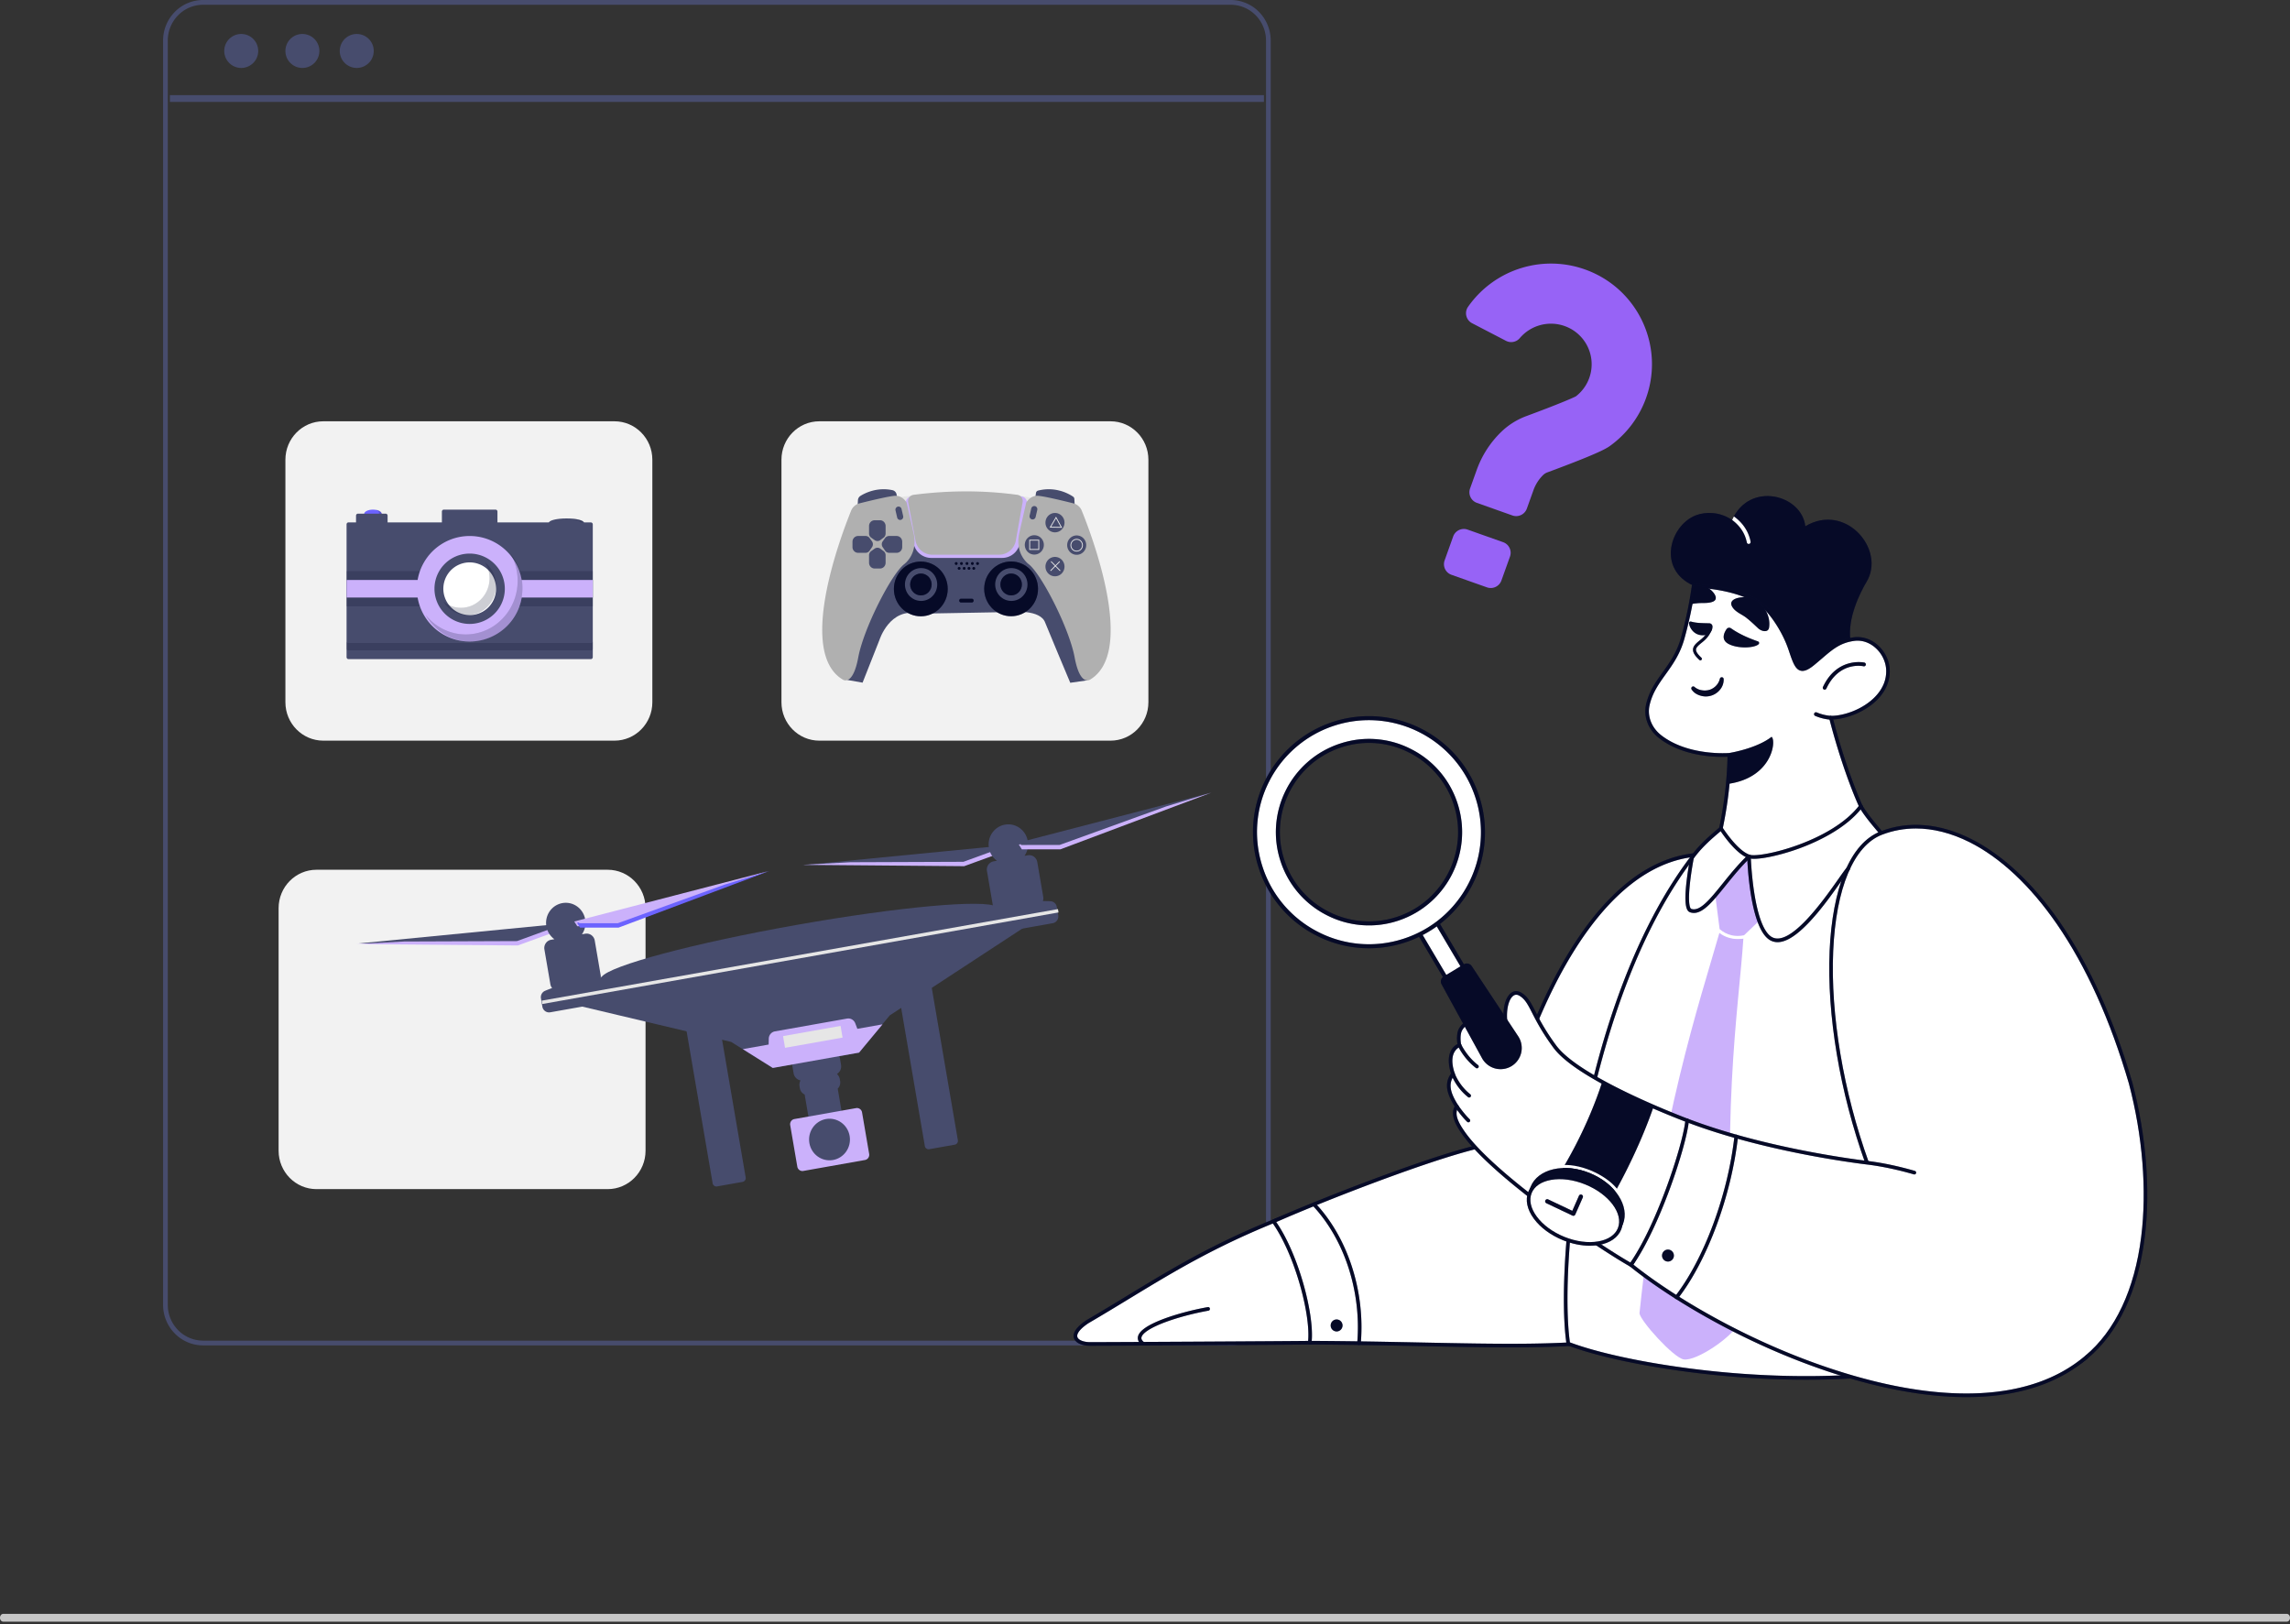 <svg width="337" height="239" fill="none" xmlns="http://www.w3.org/2000/svg"><rect width="100%" height="100%" fill="#333333" stroke="none"/><path d="M336.525 238.657H.474a.436.436 0 0 1-.335-.169.64.64 0 0 1-.139-.406c0-.152.05-.298.139-.405a.436.436 0 0 1 .335-.169h336.051c.126 0 .247.06.336.168a.642.642 0 0 1 .139.406c0 .153-.05.299-.139.407a.44.44 0 0 1-.336.168Z" fill="#C7C7C7"/><path d="M181.117 198H29.883a5.848 5.848 0 0 1-4.158-1.75A6.02 6.02 0 0 1 24 192.032V5.968a6.02 6.02 0 0 1 1.725-4.218A5.848 5.848 0 0 1 29.883 0h151.234a5.847 5.847 0 0 1 4.158 1.75A6.02 6.02 0 0 1 187 5.968v186.064a6.02 6.02 0 0 1-1.725 4.218 5.848 5.848 0 0 1-4.158 1.75ZM29.883.702a5.16 5.16 0 0 0-3.669 1.544 5.31 5.31 0 0 0-1.522 3.722v186.064a5.311 5.311 0 0 0 1.522 3.722 5.162 5.162 0 0 0 3.67 1.544h151.233a5.163 5.163 0 0 0 3.669-1.544 5.313 5.313 0 0 0 1.522-3.722V5.968a5.313 5.313 0 0 0-1.522-3.722 5.16 5.16 0 0 0-3.669-1.544H29.883Z" fill="#474C6D"/><path d="M186 14H25v1h161v-1Z" fill="#474C6D"/><path d="M163.426 62h-42.852c-3.078 0-5.574 2.531-5.574 5.654v35.692c0 3.123 2.496 5.654 5.574 5.654h42.852c3.078 0 5.574-2.531 5.574-5.654V67.654c0-3.123-2.496-5.654-5.574-5.654ZM90.426 62H47.574C44.496 62 42 64.531 42 67.654v35.692c0 3.123 2.496 5.654 5.574 5.654h42.852c3.078 0 5.574-2.531 5.574-5.654V67.654C96 64.531 93.504 62 90.426 62ZM89.426 128H46.574c-3.078 0-5.574 2.531-5.574 5.654v35.692c0 3.123 2.496 5.654 5.574 5.654h42.852c3.078 0 5.574-2.531 5.574-5.654v-35.692c0-3.123-2.496-5.654-5.574-5.654Z" fill="#F2F2F2"/><path d="M54.88 76.294c.715 0 1.294-.29 1.294-.647 0-.357-.58-.647-1.294-.647-.715 0-1.294.29-1.294.647 0 .357.58.647 1.294.647Z" fill="#6C63FF"/><g opacity=".2"><path d="M55.28 75c.274.11.45.258.496.419.046.161-.042.324-.247.46-.205.135-.514.233-.87.277-.357.044-.738.03-1.073-.039.165.066.36.115.572.145.213.03.437.039.658.027a3.04 3.04 0 0 0 .624-.096c.19-.051.352-.12.475-.202a.579.579 0 0 0 .24-.27.319.319 0 0 0-.039-.29.794.794 0 0 0-.31-.255A2.058 2.058 0 0 0 55.28 75Z" fill="#0A103D"/><path d="M55.28 75c.274.11.45.258.496.419.046.161-.042.324-.247.46-.205.135-.514.233-.87.277-.357.044-.738.03-1.073-.039.165.066.36.115.572.145.213.03.437.039.658.027a3.04 3.04 0 0 0 .624-.096c.19-.051.352-.12.475-.202a.579.579 0 0 0 .24-.27.319.319 0 0 0-.039-.29.794.794 0 0 0-.31-.255A2.058 2.058 0 0 0 55.28 75Z" fill="#000" fill-opacity=".2"/><path d="M55.28 75c.274.11.45.258.496.419.046.161-.042.324-.247.46-.205.135-.514.233-.87.277-.357.044-.738.03-1.073-.039.165.066.36.115.572.145.213.03.437.039.658.027a3.04 3.04 0 0 0 .624-.096c.19-.051.352-.12.475-.202a.579.579 0 0 0 .24-.27.319.319 0 0 0-.039-.29.794.794 0 0 0-.31-.255A2.058 2.058 0 0 0 55.28 75Z" fill="#000" fill-opacity=".2"/></g><path d="M83.354 77.591c1.43 0 2.588-.29 2.588-.647 0-.357-1.159-.647-2.588-.647-1.43 0-2.588.29-2.588.647 0 .357 1.158.647 2.588.647Z" fill="#474C6D"/><g opacity=".2"><path d="M83.59 76.297c-.08 0-.16.001-.238.003 1.185.033 2.11.309 2.11.644s-.925.61-2.11.644c.078.002.158.003.239.003 1.297 0 2.349-.29 2.349-.647 0-.357-1.052-.647-2.35-.647Z" fill="#0A103D"/><path d="M83.59 76.297c-.08 0-.16.001-.238.003 1.185.033 2.11.309 2.11.644s-.925.61-2.11.644c.078.002.158.003.239.003 1.297 0 2.349-.29 2.349-.647 0-.357-1.052-.647-2.35-.647Z" fill="#000" fill-opacity=".2"/><path d="M83.59 76.297c-.08 0-.16.001-.238.003 1.185.033 2.11.309 2.11.644s-.925.61-2.11.644c.078.002.158.003.239.003 1.297 0 2.349-.29 2.349-.647 0-.357-1.052-.647-2.35-.647Z" fill="#000" fill-opacity=".2"/></g><path d="M86.957 76.883H73.206v-1.586a.307.307 0 0 0-.082-.21.27.27 0 0 0-.197-.087h-7.619a.27.27 0 0 0-.197.087.307.307 0 0 0-.081.21v1.586h-7.99v-.991a.307.307 0 0 0-.082-.21.27.27 0 0 0-.197-.087h-4.089a.27.27 0 0 0-.197.087.307.307 0 0 0-.081.21v.99h-1.115a.263.263 0 0 0-.198.088.3.3 0 0 0-.081.21v19.523a.315.315 0 0 0 .081.21.277.277 0 0 0 .198.087h35.678a.263.263 0 0 0 .197-.087.299.299 0 0 0 .081-.21V77.18a.315.315 0 0 0-.081-.21.278.278 0 0 0-.197-.087Z" fill="#474C6D"/><g opacity=".2"><path d="M86.957 94.642H51.279a.33.33 0 0 1-.107-.017.287.287 0 0 1-.09-.05.23.23 0 0 1-.06-.074.193.193 0 0 1-.022-.087v1.066c0 .03.007.06.021.087a.23.23 0 0 0 .06.074.29.29 0 0 0 .091.05c.034.011.07.017.107.017h35.678a.335.335 0 0 0 .106-.017.29.29 0 0 0 .09-.05.23.23 0 0 0 .061-.074.193.193 0 0 0 .021-.087v-1.066c0 .03-.007.06-.02.087a.23.23 0 0 1-.061.075.287.287 0 0 1-.09.05.33.33 0 0 1-.107.016Z" fill="#0A103D"/><path d="M86.957 94.642H51.279a.33.33 0 0 1-.107-.017.287.287 0 0 1-.09-.05.23.23 0 0 1-.06-.074.193.193 0 0 1-.022-.087v1.066c0 .03.007.06.021.087a.23.23 0 0 0 .06.074.29.29 0 0 0 .091.05c.034.011.07.017.107.017h35.678a.335.335 0 0 0 .106-.017.29.29 0 0 0 .09-.05.23.23 0 0 0 .061-.074.193.193 0 0 0 .021-.087v-1.066c0 .03-.007.06-.02.087a.23.23 0 0 1-.061.075.287.287 0 0 1-.09.05.33.33 0 0 1-.107.016Z" fill="#000" fill-opacity=".2"/><path d="M86.957 94.642H51.279a.33.33 0 0 1-.107-.017.287.287 0 0 1-.09-.05.23.23 0 0 1-.06-.074.193.193 0 0 1-.022-.087v1.066c0 .03.007.06.021.087a.23.23 0 0 0 .06.074.29.29 0 0 0 .091.05c.034.011.07.017.107.017h35.678a.335.335 0 0 0 .106-.017.29.29 0 0 0 .09-.05.23.23 0 0 0 .061-.074.193.193 0 0 0 .021-.087v-1.066c0 .03-.007.06-.02.087a.23.23 0 0 1-.061.075.287.287 0 0 1-.09.05.33.33 0 0 1-.107.016Z" fill="#000" fill-opacity=".2"/></g><g opacity=".2"><path d="M87.235 85.352H51v3.882h36.235v-3.882Z" fill="#0A103D"/><path d="M87.235 85.352H51v3.882h36.235v-3.882Z" fill="#000" fill-opacity=".2"/><path d="M87.235 85.352H51v3.882h36.235v-3.882Z" fill="#000" fill-opacity=".2"/></g><g opacity=".2"><path d="M87.235 84.059H51v3.882h36.235v-3.882Z" fill="#0A103D"/><path d="M87.235 84.059H51v3.882h36.235v-3.882Z" fill="#000" fill-opacity=".2"/><path d="M87.235 84.059H51v3.882h36.235v-3.882Z" fill="#000" fill-opacity=".2"/></g><path d="M87.235 85.352H51v2.588h36.235v-2.588Z" fill="#CBB1FB"/><path d="M69.116 94.412a7.765 7.765 0 1 0 0-15.53 7.765 7.765 0 0 0 0 15.53Z" fill="#CBB1FB"/><g opacity=".2"><path d="M75.128 81.469a8.132 8.132 0 0 1 .876 5.681 7.92 7.92 0 0 1-3.082 4.79 7.452 7.452 0 0 1-5.408 1.36 7.583 7.583 0 0 1-4.866-2.793 7.816 7.816 0 0 0 2.106 2.398 7.523 7.523 0 0 0 2.86 1.324 7.4 7.4 0 0 0 3.132.026 7.515 7.515 0 0 0 2.88-1.275 7.804 7.804 0 0 0 2.143-2.363 8.076 8.076 0 0 0 1.046-3.053 8.159 8.159 0 0 0-.226-3.23 7.993 7.993 0 0 0-1.461-2.865Z" fill="#0A103D"/><path d="M75.128 81.469a8.132 8.132 0 0 1 .876 5.681 7.92 7.92 0 0 1-3.082 4.79 7.452 7.452 0 0 1-5.408 1.36 7.583 7.583 0 0 1-4.866-2.793 7.816 7.816 0 0 0 2.106 2.398 7.523 7.523 0 0 0 2.86 1.324 7.4 7.4 0 0 0 3.132.026 7.515 7.515 0 0 0 2.88-1.275 7.804 7.804 0 0 0 2.143-2.363 8.076 8.076 0 0 0 1.046-3.053 8.159 8.159 0 0 0-.226-3.23 7.993 7.993 0 0 0-1.461-2.865Z" fill="#000" fill-opacity=".2"/><path d="M75.128 81.469a8.132 8.132 0 0 1 .876 5.681 7.92 7.92 0 0 1-3.082 4.79 7.452 7.452 0 0 1-5.408 1.36 7.583 7.583 0 0 1-4.866-2.793 7.816 7.816 0 0 0 2.106 2.398 7.523 7.523 0 0 0 2.86 1.324 7.4 7.4 0 0 0 3.132.026 7.515 7.515 0 0 0 2.88-1.275 7.804 7.804 0 0 0 2.143-2.363 8.076 8.076 0 0 0 1.046-3.053 8.159 8.159 0 0 0-.226-3.23 7.993 7.993 0 0 0-1.461-2.865Z" fill="#000" fill-opacity=".2"/></g><path d="M69.114 91.822a5.176 5.176 0 1 0 0-10.353 5.176 5.176 0 0 0 0 10.353Z" fill="#474C6D"/><path d="M73 86.647a3.857 3.857 0 0 1-.735 2.271 3.88 3.88 0 1 1-5.419-5.418A3.882 3.882 0 0 1 73 86.648Z" fill="#fff"/><g opacity=".2"><path d="M72.954 85.555a4.364 4.364 0 0 0-1.575-2.79 4.46 4.46 0 0 1 .32 4.05 4.295 4.295 0 0 1-.454.827 4.262 4.262 0 0 1-1.238 1.177 4.09 4.09 0 0 1-3.266.478 4.162 4.162 0 0 1-1.507-.775c.37.598.876 1.093 1.474 1.443a4.107 4.107 0 0 0 3.943.116 4.247 4.247 0 0 0 1.551-1.353c.181-.257.334-.534.455-.826.308-.74.41-1.552.297-2.347Z" fill="#0A103D"/><path d="M72.954 85.555a4.364 4.364 0 0 0-1.575-2.79 4.46 4.46 0 0 1 .32 4.05 4.295 4.295 0 0 1-.454.827 4.262 4.262 0 0 1-1.238 1.177 4.09 4.09 0 0 1-3.266.478 4.162 4.162 0 0 1-1.507-.775c.37.598.876 1.093 1.474 1.443a4.107 4.107 0 0 0 3.943.116 4.247 4.247 0 0 0 1.551-1.353c.181-.257.334-.534.455-.826.308-.74.41-1.552.297-2.347Z" fill="#000" fill-opacity=".2"/><path d="M72.954 85.555a4.364 4.364 0 0 0-1.575-2.79 4.46 4.46 0 0 1 .32 4.05 4.295 4.295 0 0 1-.454.827 4.262 4.262 0 0 1-1.238 1.177 4.09 4.09 0 0 1-3.266.478 4.162 4.162 0 0 1-1.507-.775c.37.598.876 1.093 1.474 1.443a4.107 4.107 0 0 0 3.943.116 4.247 4.247 0 0 0 1.551-1.353c.181-.257.334-.534.455-.826.308-.74.41-1.552.297-2.347Z" fill="#000" fill-opacity=".2"/></g><path d="M101.475 150.976a.564.564 0 0 0-.363.235.585.585 0 0 0-.094.427l3.855 22.499c.026.15.109.283.231.37a.553.553 0 0 0 .419.095l3.754-.665a.563.563 0 0 0 .362-.235.58.58 0 0 0 .095-.427l-3.855-22.5a.574.574 0 0 0-.231-.369.554.554 0 0 0-.419-.096l-3.754.666ZM132.702 145.499a.565.565 0 0 0-.363.235.581.581 0 0 0-.094.427l3.855 22.5a.573.573 0 0 0 .23.369.556.556 0 0 0 .42.096l3.753-.666a.56.56 0 0 0 .363-.234.577.577 0 0 0 .094-.427l-3.855-22.5a.571.571 0 0 0-.23-.37.556.556 0 0 0-.42-.095l-3.753.665ZM147.213 124.484l-29.166 2.844 23.642-.089 5.336-1.945.188-.81Z" fill="#474C6D"/><path d="m141.777 126.83 5.336-1.945.032-.138.266-.026-.188.81-5.336 1.945-23.692-.203 6.946-.38 16.636-.063Z" fill="#CBB1FB"/><path d="m81.963 136-29.166 2.844 23.642-.089 5.336-1.946.188-.809Z" fill="#474C6D"/><path d="m76.082 138.498 5.335-1.945.032-.138.267-.026-.188.81-5.336 1.945-23.692-.203 6.946-.38 16.636-.063Z" fill="#CBB1FB"/><path d="m154.01 135.362-2.415.539-20.655 13.527-1.09 1.314-3.455 4.163-12.697 2.253-4.415-2.767-1.678-1.053-22.97-5.448-1.941.123 5.813-4.249.034-.006c1.201-1.645 13.477-4.942 28.64-7.632 15.163-2.69 27.811-3.814 29.488-2.679l.14-.025 7.201 1.94Z" fill="#474C6D"/><path d="M88.399 143.942a1.245 1.245 0 0 0 0-.414l-.876-5.114a1.232 1.232 0 0 0-.496-.795 1.19 1.19 0 0 0-.903-.206l-.483.086a2.986 2.986 0 0 0 .065-3.272 2.916 2.916 0 0 0-1.275-1.114 2.854 2.854 0 0 0-1.668-.207c-.564.1-1.086.368-1.5.769a2.966 2.966 0 0 0-.83 1.487 3 3 0 0 0 .12 1.706 2.942 2.942 0 0 0 1.03 1.351l-.484.086a1.192 1.192 0 0 0-.78.504 1.238 1.238 0 0 0-.203.919l.876 5.113c.036.21.125.406.258.57-.348.128-.696.261-1.041.405a1.01 1.01 0 0 0-.494.451c-.11.203-.148.438-.109.666l.209 1.215c.045.267.193.504.41.659a.983.983 0 0 0 .749.17l11.18-1.983-.516-3.015a25.364 25.364 0 0 0-3.239-.037ZM154.586 132.63a27.762 27.762 0 0 0-1.115-.023c.071-.2.089-.415.053-.624l-.876-5.114a1.245 1.245 0 0 0-.495-.795 1.196 1.196 0 0 0-.903-.205l-.483.085a2.987 2.987 0 0 0 .065-3.272 2.921 2.921 0 0 0-1.275-1.114 2.854 2.854 0 0 0-1.668-.207c-.564.1-1.086.368-1.501.769a2.97 2.97 0 0 0-.83 1.487 3.008 3.008 0 0 0 .12 1.706 2.944 2.944 0 0 0 1.03 1.351l-.483.086a1.206 1.206 0 0 0-.781.504 1.24 1.24 0 0 0-.202.919l.876 5.114c.024.137.07.268.137.39a25.43 25.43 0 0 0-3.035 1.15l.517 3.015 11.18-1.984a.996.996 0 0 0 .648-.418 1.03 1.03 0 0 0 .167-.761l-.208-1.215a1.03 1.03 0 0 0-.323-.59.996.996 0 0 0-.615-.254Z" fill="#474C6D"/><path d="m149.715 124.046 28.392-7.366-22.277 8.057-5.668.007-.447-.698ZM122.122 154.664l-4.464.792c-.166.03-.324.092-.466.183a1.293 1.293 0 0 0-.36.351 1.31 1.31 0 0 0-.214.971l.17.99c.044.26.166.5.348.689.182.188.416.315.671.364a1.296 1.296 0 0 0-.148.854l.049.284a1.263 1.263 0 0 0 .706.937l.647 3.78 4.867-.863-.647-3.78c.143-.145.25-.323.312-.518a1.3 1.3 0 0 0 .04-.607l-.049-.284a1.275 1.275 0 0 0-.422-.753c.223-.134.401-.334.51-.574.109-.24.143-.507.099-.767l-.17-.991a1.315 1.315 0 0 0-.524-.84 1.264 1.264 0 0 0-.955-.218Z" fill="#474C6D"/><path d="M116.906 164.687a.765.765 0 0 0-.492.318.788.788 0 0 0-.127.578l1.047 6.112a.777.777 0 0 0 .312.5c.165.118.37.165.569.13l9.074-1.61a.757.757 0 0 0 .491-.318.786.786 0 0 0 .128-.578l-1.047-6.112a.775.775 0 0 0-.313-.5.75.75 0 0 0-.568-.129l-9.074 1.609ZM129.876 150.75l-3.455 4.163-12.696 2.253-4.414-2.768 3.802-.674.022-.873c.006-.256.1-.503.264-.697.165-.195.391-.325.639-.369l10.617-1.884c.248-.044.504.001.724.128.219.126.389.326.48.565l.311.814 3.706-.658Z" fill="#CBB1FB"/><path d="M122.589 170.715c1.636-.29 2.732-1.875 2.446-3.54-.285-1.665-1.843-2.78-3.479-2.49-1.636.291-2.731 1.876-2.446 3.541.286 1.665 1.843 2.779 3.479 2.489Z" fill="#474C6D"/><path d="m155.691 133.789-75.972 13.477.084.493 75.972-13.477-.084-.493Z" fill="#E6E6E6"/><path d="m155.941 124.347-5.668.007-.076-.119-.26.068.447.697 5.668-.007 22.227-8.348-6.663 2.033-15.675 5.669ZM84.505 135.613l28.391-7.367-22.277 8.057-5.668.007-.446-.697Z" fill="#CBB1FB"/><path d="m90.925 135.866-5.668.007-.076-.118-.26.067.447.698 5.668-.007 22.227-8.349-6.662 2.033-15.676 5.669Z" fill="#6C63FF"/><path d="m123.699 150.979-8.465 1.501.296 1.723 8.464-1.501-.295-1.723Z" fill="#E6E6E6"/><path d="M35.5 10a2.5 2.5 0 1 0 0-5 2.5 2.5 0 0 0 0 5ZM44.5 10a2.5 2.5 0 1 0 0-5 2.5 2.5 0 0 0 0 5ZM52.5 10a2.5 2.5 0 1 0 0-5 2.5 2.5 0 0 0 0 5Z" fill="#474C6D"/><g clip-path="url(#a)"><path d="M249.554 75.84c1.441-.56 3.56-.546 5.344.69 2.537-5.758 10.249-3.761 10.778.915 5.918-3.53 11.845 3.411 9.028 8.151-1.035 1.74-2.842 5.422-2.39 8.64-2.792.894-8.508 6.845-8.508 6.845s-10.205-12.956-14.564-14.88c-5.441-2.403-3.488-8.884.312-10.36Z" fill="#0A103D"/><path d="M249.554 75.84c1.441-.56 3.56-.546 5.344.69 2.537-5.758 10.249-3.761 10.778.915 5.918-3.53 11.845 3.411 9.028 8.151-1.035 1.74-2.842 5.422-2.39 8.64-2.792.894-8.508 6.845-8.508 6.845s-10.205-12.956-14.564-14.88c-5.441-2.403-3.488-8.884.312-10.36Z" fill="#000" fill-opacity=".2"/><path d="M249.554 75.84c1.441-.56 3.56-.546 5.344.69 2.537-5.758 10.249-3.761 10.778.915 5.918-3.53 11.845 3.411 9.028 8.151-1.035 1.74-2.842 5.422-2.39 8.64-2.792.894-8.508 6.845-8.508 6.845s-10.205-12.956-14.564-14.88c-5.441-2.403-3.488-8.884.312-10.36Z" fill="#000" fill-opacity=".2"/><path d="M244.33 108.432c4.104 3.179 10.162 2.65 10.162 2.65a56.72 56.72 0 0 1-1.235 10.814c1.487 9.369 18.561 5.394 20.591-3.242 0 0-2.332-4.932-4.41-13.039 3.21.029 8.557-2.598 8.397-7.02-.092-2.523-2.393-4.906-5.021-4.537-2.552.359-3.693 1.705-5.977 3.59-2.121 1.75-2.495.54-3.374-2.074-.78-2.322-2.165-4.456-3.247-5.68-2.443-2.766-7.544-3.56-10.974-3.695a59.837 59.837 0 0 1-1.604 7.683c-1.211 4.432-4.292 6.054-5.144 9.858-.364 1.629.26 3.471 1.836 4.692Z" fill="#fff"/><path d="M260.672 127.557c5.465 0 12.184-3.528 13.433-8.841a.267.267 0 0 0-.019-.176c-.023-.048-2.282-4.871-4.308-12.665 1.976-.092 4.755-1.103 6.553-2.97 1.213-1.261 1.824-2.754 1.767-4.32-.05-1.392-.742-2.784-1.851-3.724-1.014-.86-2.246-1.238-3.469-1.067-2.201.31-3.396 1.335-5.05 2.754-.333.285-.678.581-1.058.894-.722.597-1.238.839-1.576.74-.527-.152-.872-1.178-1.349-2.599l-.032-.094c-.816-2.426-2.24-4.572-3.3-5.771-2.764-3.13-8.725-3.689-11.16-3.784a.262.262 0 0 0-.271.228 59.836 59.836 0 0 1-1.597 7.649c-.6 2.196-1.669 3.688-2.703 5.13-1.034 1.444-2.011 2.808-2.444 4.741-.408 1.822.333 3.723 1.932 4.962 3.672 2.843 8.775 2.787 10.054 2.723-.074 3.463-.475 6.892-1.224 10.475a.264.264 0 0 0-.003.097c.542 3.413 3.17 5.457 7.211 5.609.153.006.308.008.464.009Zm12.899-8.874c-.585 2.351-2.385 4.521-5.077 6.117-2.546 1.51-5.56 2.318-8.266 2.216-1.76-.066-3.29-.527-4.425-1.333-1.243-.882-2.009-2.154-2.278-3.78.771-3.698 1.174-7.237 1.231-10.816a.25.25 0 0 0-.021-.108.261.261 0 0 0-.265-.161c-.059.005-6.007.48-9.979-2.597-1.435-1.111-2.101-2.806-1.739-4.422.409-1.827 1.355-3.147 2.357-4.546 1.061-1.48 2.158-3.012 2.784-5.3a60.47 60.47 0 0 0 1.576-7.477c2.497.119 8.006.714 10.551 3.596 1.026 1.16 2.404 3.237 3.194 5.588l.032.094c.548 1.632.911 2.71 1.702 2.94.531.154 1.165-.105 2.056-.84.383-.316.73-.613 1.065-.9 1.645-1.412 2.732-2.344 4.782-2.632 1.073-.151 2.159.185 3.058.947.996.844 1.618 2.091 1.663 3.336.052 1.437-.492 2.758-1.619 3.928-1.8 1.871-4.639 2.833-6.512 2.816a.267.267 0 0 0-.21.103.259.259 0 0 0-.05.109.274.274 0 0 0 .003.121c1.622 6.328 3.553 11.213 4.387 13.001Z" fill="#0A103D"/><path d="M260.672 127.557c5.465 0 12.184-3.528 13.433-8.841a.267.267 0 0 0-.019-.176c-.023-.048-2.282-4.871-4.308-12.665 1.976-.092 4.755-1.103 6.553-2.97 1.213-1.261 1.824-2.754 1.767-4.32-.05-1.392-.742-2.784-1.851-3.724-1.014-.86-2.246-1.238-3.469-1.067-2.201.31-3.396 1.335-5.05 2.754-.333.285-.678.581-1.058.894-.722.597-1.238.839-1.576.74-.527-.152-.872-1.178-1.349-2.599l-.032-.094c-.816-2.426-2.24-4.572-3.3-5.771-2.764-3.13-8.725-3.689-11.16-3.784a.262.262 0 0 0-.271.228 59.836 59.836 0 0 1-1.597 7.649c-.6 2.196-1.669 3.688-2.703 5.13-1.034 1.444-2.011 2.808-2.444 4.741-.408 1.822.333 3.723 1.932 4.962 3.672 2.843 8.775 2.787 10.054 2.723-.074 3.463-.475 6.892-1.224 10.475a.264.264 0 0 0-.003.097c.542 3.413 3.17 5.457 7.211 5.609.153.006.308.008.464.009Zm12.899-8.874c-.585 2.351-2.385 4.521-5.077 6.117-2.546 1.51-5.56 2.318-8.266 2.216-1.76-.066-3.29-.527-4.425-1.333-1.243-.882-2.009-2.154-2.278-3.78.771-3.698 1.174-7.237 1.231-10.816a.25.25 0 0 0-.021-.108.261.261 0 0 0-.265-.161c-.059.005-6.007.48-9.979-2.597-1.435-1.111-2.101-2.806-1.739-4.422.409-1.827 1.355-3.147 2.357-4.546 1.061-1.48 2.158-3.012 2.784-5.3a60.47 60.47 0 0 0 1.576-7.477c2.497.119 8.006.714 10.551 3.596 1.026 1.16 2.404 3.237 3.194 5.588l.032.094c.548 1.632.911 2.71 1.702 2.94.531.154 1.165-.105 2.056-.84.383-.316.73-.613 1.065-.9 1.645-1.412 2.732-2.344 4.782-2.632 1.073-.151 2.159.185 3.058.947.996.844 1.618 2.091 1.663 3.336.052 1.437-.492 2.758-1.619 3.928-1.8 1.871-4.639 2.833-6.512 2.816a.267.267 0 0 0-.21.103.259.259 0 0 0-.05.109.274.274 0 0 0 .003.121c1.622 6.328 3.553 11.213 4.387 13.001Z" fill="#000" fill-opacity=".2"/><path d="M260.672 127.557c5.465 0 12.184-3.528 13.433-8.841a.267.267 0 0 0-.019-.176c-.023-.048-2.282-4.871-4.308-12.665 1.976-.092 4.755-1.103 6.553-2.97 1.213-1.261 1.824-2.754 1.767-4.32-.05-1.392-.742-2.784-1.851-3.724-1.014-.86-2.246-1.238-3.469-1.067-2.201.31-3.396 1.335-5.05 2.754-.333.285-.678.581-1.058.894-.722.597-1.238.839-1.576.74-.527-.152-.872-1.178-1.349-2.599l-.032-.094c-.816-2.426-2.24-4.572-3.3-5.771-2.764-3.13-8.725-3.689-11.16-3.784a.262.262 0 0 0-.271.228 59.836 59.836 0 0 1-1.597 7.649c-.6 2.196-1.669 3.688-2.703 5.13-1.034 1.444-2.011 2.808-2.444 4.741-.408 1.822.333 3.723 1.932 4.962 3.672 2.843 8.775 2.787 10.054 2.723-.074 3.463-.475 6.892-1.224 10.475a.264.264 0 0 0-.003.097c.542 3.413 3.17 5.457 7.211 5.609.153.006.308.008.464.009Zm12.899-8.874c-.585 2.351-2.385 4.521-5.077 6.117-2.546 1.51-5.56 2.318-8.266 2.216-1.76-.066-3.29-.527-4.425-1.333-1.243-.882-2.009-2.154-2.278-3.78.771-3.698 1.174-7.237 1.231-10.816a.25.25 0 0 0-.021-.108.261.261 0 0 0-.265-.161c-.059.005-6.007.48-9.979-2.597-1.435-1.111-2.101-2.806-1.739-4.422.409-1.827 1.355-3.147 2.357-4.546 1.061-1.48 2.158-3.012 2.784-5.3a60.47 60.47 0 0 0 1.576-7.477c2.497.119 8.006.714 10.551 3.596 1.026 1.16 2.404 3.237 3.194 5.588l.032.094c.548 1.632.911 2.71 1.702 2.94.531.154 1.165-.105 2.056-.84.383-.316.73-.613 1.065-.9 1.645-1.412 2.732-2.344 4.782-2.632 1.073-.151 2.159.185 3.058.947.996.844 1.618 2.091 1.663 3.336.052 1.437-.492 2.758-1.619 3.928-1.8 1.871-4.639 2.833-6.512 2.816a.267.267 0 0 0-.21.103.259.259 0 0 0-.05.109.274.274 0 0 0 .003.121c1.622 6.328 3.553 11.213 4.387 13.001Z" fill="#000" fill-opacity=".2"/><path d="M257.395 80.039a.275.275 0 0 1-.325-.22c-.306-1.582-1.277-2.64-2.16-3.299.08-.175.166-.348.259-.516.985.712 2.092 1.889 2.445 3.707a.278.278 0 0 1-.219.328Z" fill="#fff"/><path d="M260.342 92.344c.251-1.667-.731-3.39-2.198-4.145-.934-.618-4.164-.355-3.193 1.155.508.79 1.473 1.066 2.162 1.66.501.39 1.124.987 1.619 1.45.475.445 1.477.71 1.61-.12Zm-1.629 2.056c-.715-.263-2.444-.852-3.971-1.931a.465.465 0 0 0-.655.115l-.003.005c-.383.561-.843 1.577.292 2.178 1.393.739 3.823.609 4.426.037a.25.25 0 0 0 .066-.227.248.248 0 0 0-.155-.177Zm-9.854-2.923c.734.203 1.294.225 2.683.253a.47.47 0 0 1 .333.143.48.48 0 0 1 .136.339c-.008.681-.429 1.31-1.511 1.276-1.205-.04-1.823-1.032-1.944-1.732a.251.251 0 0 1 .076-.224.241.241 0 0 1 .227-.055Zm18.122 13.517a.277.277 0 0 1 .361-.152h.001a6.828 6.828 0 0 0 2.155.517l.148.573a7.347 7.347 0 0 1-2.515-.573.274.274 0 0 1-.15-.151.283.283 0 0 1 0-.214Zm-14.936-16.438c-.774.297-1.634.117-2.443.245-.186-.003-.478.059-.811.132.171-.907.322-1.817.451-2.73.526.02 1.092.057 1.681.113.044.016.088.032.131.05.773.274 2.172 1.738.991 2.19Zm8.668 19.88c.711.576.107 5.949-6.293 6.909l-.2.027c.253-2.641.272-4.556.272-4.556s3.964-.624 6.221-2.38Zm7.828-6.94a.275.275 0 0 1-.297-.256.277.277 0 0 1 .026-.142c2.088-4.447 6.052-3.598 6.092-3.59a.271.271 0 0 1 .176.124c.02.03.033.066.039.102a.272.272 0 0 1-.047.21.274.274 0 0 1-.29.11c-.145-.032-3.576-.749-5.47 3.283a.27.27 0 0 1-.229.159Z" fill="#0A103D"/><path d="M260.342 92.344c.251-1.667-.731-3.39-2.198-4.145-.934-.618-4.164-.355-3.193 1.155.508.79 1.473 1.066 2.162 1.66.501.39 1.124.987 1.619 1.45.475.445 1.477.71 1.61-.12Zm-1.629 2.056c-.715-.263-2.444-.852-3.971-1.931a.465.465 0 0 0-.655.115l-.003.005c-.383.561-.843 1.577.292 2.178 1.393.739 3.823.609 4.426.037a.25.25 0 0 0 .066-.227.248.248 0 0 0-.155-.177Zm-9.854-2.923c.734.203 1.294.225 2.683.253a.47.47 0 0 1 .333.143.48.48 0 0 1 .136.339c-.008.681-.429 1.31-1.511 1.276-1.205-.04-1.823-1.032-1.944-1.732a.251.251 0 0 1 .076-.224.241.241 0 0 1 .227-.055Zm18.122 13.517a.277.277 0 0 1 .361-.152h.001a6.828 6.828 0 0 0 2.155.517l.148.573a7.347 7.347 0 0 1-2.515-.573.274.274 0 0 1-.15-.151.283.283 0 0 1 0-.214Zm-14.936-16.438c-.774.297-1.634.117-2.443.245-.186-.003-.478.059-.811.132.171-.907.322-1.817.451-2.73.526.02 1.092.057 1.681.113.044.016.088.032.131.05.773.274 2.172 1.738.991 2.19Zm8.668 19.88c.711.576.107 5.949-6.293 6.909l-.2.027c.253-2.641.272-4.556.272-4.556s3.964-.624 6.221-2.38Zm7.828-6.94a.275.275 0 0 1-.297-.256.277.277 0 0 1 .026-.142c2.088-4.447 6.052-3.598 6.092-3.59a.271.271 0 0 1 .176.124c.02.03.033.066.039.102a.272.272 0 0 1-.047.21.274.274 0 0 1-.29.11c-.145-.032-3.576-.749-5.47 3.283a.27.27 0 0 1-.229.159Z" fill="#000" fill-opacity=".2"/><path d="M260.342 92.344c.251-1.667-.731-3.39-2.198-4.145-.934-.618-4.164-.355-3.193 1.155.508.79 1.473 1.066 2.162 1.66.501.39 1.124.987 1.619 1.45.475.445 1.477.71 1.61-.12Zm-1.629 2.056c-.715-.263-2.444-.852-3.971-1.931a.465.465 0 0 0-.655.115l-.003.005c-.383.561-.843 1.577.292 2.178 1.393.739 3.823.609 4.426.037a.25.25 0 0 0 .066-.227.248.248 0 0 0-.155-.177Zm-9.854-2.923c.734.203 1.294.225 2.683.253a.47.47 0 0 1 .333.143.48.48 0 0 1 .136.339c-.008.681-.429 1.31-1.511 1.276-1.205-.04-1.823-1.032-1.944-1.732a.251.251 0 0 1 .076-.224.241.241 0 0 1 .227-.055Zm18.122 13.517a.277.277 0 0 1 .361-.152h.001a6.828 6.828 0 0 0 2.155.517l.148.573a7.347 7.347 0 0 1-2.515-.573.274.274 0 0 1-.15-.151.283.283 0 0 1 0-.214Zm-14.936-16.438c-.774.297-1.634.117-2.443.245-.186-.003-.478.059-.811.132.171-.907.322-1.817.451-2.73.526.02 1.092.057 1.681.113.044.016.088.032.131.05.773.274 2.172 1.738.991 2.19Zm8.668 19.88c.711.576.107 5.949-6.293 6.909l-.2.027c.253-2.641.272-4.556.272-4.556s3.964-.624 6.221-2.38Zm7.828-6.94a.275.275 0 0 1-.297-.256.277.277 0 0 1 .026-.142c2.088-4.447 6.052-3.598 6.092-3.59a.271.271 0 0 1 .176.124c.02.03.033.066.039.102a.272.272 0 0 1-.047.21.274.274 0 0 1-.29.11c-.145-.032-3.576-.749-5.47 3.283a.27.27 0 0 1-.229.159Z" fill="#000" fill-opacity=".2"/><path d="M250.248 97.182a.218.218 0 0 1-.167-.058c-.663-.618-.952-1.092-.936-1.537.021-.565.528-.97 1.115-1.44 1.317-1.056 1.203-1.91 1.202-1.918a.226.226 0 0 1 .181-.257.219.219 0 0 1 .255.178c.008.045.183 1.109-1.363 2.347-.581.465-.935.772-.948 1.107-.011.294.249.684.794 1.19a.227.227 0 0 1 .059.238.224.224 0 0 1-.192.15Zm-.875 3.919c.301.253.664.417 1.05.477.381.07.773.051 1.146-.056.183-.057.357-.138.519-.24a2.254 2.254 0 0 0 1.01-1.382l.003-.013a.282.282 0 0 1 .557.053c.019.55-.16 1.089-.504 1.517a2.684 2.684 0 0 1-1.715 1.006 2.67 2.67 0 0 1-1.204-.091 2.576 2.576 0 0 1-.727-.333 1.926 1.926 0 0 1-.573-.585.286.286 0 0 1-.037-.194.286.286 0 0 1 .096-.173.282.282 0 0 1 .368.003l.011.011Z" fill="#0A103D"/><path d="M250.248 97.182a.218.218 0 0 1-.167-.058c-.663-.618-.952-1.092-.936-1.537.021-.565.528-.97 1.115-1.44 1.317-1.056 1.203-1.91 1.202-1.918a.226.226 0 0 1 .181-.257.219.219 0 0 1 .255.178c.008.045.183 1.109-1.363 2.347-.581.465-.935.772-.948 1.107-.011.294.249.684.794 1.19a.227.227 0 0 1 .059.238.224.224 0 0 1-.192.15Zm-.875 3.919c.301.253.664.417 1.05.477.381.07.773.051 1.146-.056.183-.057.357-.138.519-.24a2.254 2.254 0 0 0 1.01-1.382l.003-.013a.282.282 0 0 1 .557.053c.019.55-.16 1.089-.504 1.517a2.684 2.684 0 0 1-1.715 1.006 2.67 2.67 0 0 1-1.204-.091 2.576 2.576 0 0 1-.727-.333 1.926 1.926 0 0 1-.573-.585.286.286 0 0 1-.037-.194.286.286 0 0 1 .096-.173.282.282 0 0 1 .368.003l.011.011Z" fill="#000" fill-opacity=".2"/><path d="M250.248 97.182a.218.218 0 0 1-.167-.058c-.663-.618-.952-1.092-.936-1.537.021-.565.528-.97 1.115-1.44 1.317-1.056 1.203-1.91 1.202-1.918a.226.226 0 0 1 .181-.257.219.219 0 0 1 .255.178c.008.045.183 1.109-1.363 2.347-.581.465-.935.772-.948 1.107-.011.294.249.684.794 1.19a.227.227 0 0 1 .059.238.224.224 0 0 1-.192.15Zm-.875 3.919c.301.253.664.417 1.05.477.381.07.773.051 1.146-.056.183-.057.357-.138.519-.24a2.254 2.254 0 0 0 1.01-1.382l.003-.013a.282.282 0 0 1 .557.053c.019.55-.16 1.089-.504 1.517a2.684 2.684 0 0 1-1.715 1.006 2.67 2.67 0 0 1-1.204-.091 2.576 2.576 0 0 1-.727-.333 1.926 1.926 0 0 1-.573-.585.286.286 0 0 1-.037-.194.286.286 0 0 1 .096-.173.282.282 0 0 1 .368.003l.011.011Z" fill="#000" fill-opacity=".2"/><path d="M160.436 197.788c2.969 0 28.662-.138 32.306-.186l.002-.002c5.281-.063 1.145-20.409-1.922-19.201-13.981 5.242-21.036 10.415-30.766 16.095-3.101 2.046-1.649 3.294.38 3.294Z" fill="#fff"/><path d="M160.436 198.055c2.937 0 28.6-.138 32.31-.186l.036-.003c1.185-.033 1.818-.978 2.142-1.77.778-1.902.822-5.422.117-9.417-.661-3.752-1.809-6.919-2.925-8.069-.583-.602-1.078-.581-1.39-.458-11.026 4.133-17.75 8.223-24.868 12.553-1.901 1.156-3.866 2.351-5.934 3.558l-.012.008c-1.01.667-2.155 1.666-1.868 2.64.208.705 1.124 1.144 2.392 1.144Zm32.269-.718c-3.827.049-29.341.185-32.269.185-.979 0-1.755-.314-1.887-.763-.149-.506.451-1.249 1.645-2.038 2.069-1.208 4.035-2.404 5.936-3.56 7.096-4.317 13.799-8.394 24.783-12.512.094-.037.364-.143.827.334 1.03 1.062 2.148 4.192 2.783 7.789.687 3.899.655 7.309-.086 9.121-.393.961-.948 1.432-1.696 1.441a.219.219 0 0 0-.036.003Z" fill="#0A103D"/><path d="M160.436 198.055c2.937 0 28.6-.138 32.31-.186l.036-.003c1.185-.033 1.818-.978 2.142-1.77.778-1.902.822-5.422.117-9.417-.661-3.752-1.809-6.919-2.925-8.069-.583-.602-1.078-.581-1.39-.458-11.026 4.133-17.75 8.223-24.868 12.553-1.901 1.156-3.866 2.351-5.934 3.558l-.012.008c-1.01.667-2.155 1.666-1.868 2.64.208.705 1.124 1.144 2.392 1.144Zm32.269-.718c-3.827.049-29.341.185-32.269.185-.979 0-1.755-.314-1.887-.763-.149-.506.451-1.249 1.645-2.038 2.069-1.208 4.035-2.404 5.936-3.56 7.096-4.317 13.799-8.394 24.783-12.512.094-.037.364-.143.827.334 1.03 1.062 2.148 4.192 2.783 7.789.687 3.899.655 7.309-.086 9.121-.393.961-.948 1.432-1.696 1.441a.219.219 0 0 0-.036.003Z" fill="#000" fill-opacity=".2"/><path d="M160.436 198.055c2.937 0 28.6-.138 32.31-.186l.036-.003c1.185-.033 1.818-.978 2.142-1.77.778-1.902.822-5.422.117-9.417-.661-3.752-1.809-6.919-2.925-8.069-.583-.602-1.078-.581-1.39-.458-11.026 4.133-17.75 8.223-24.868 12.553-1.901 1.156-3.866 2.351-5.934 3.558l-.012.008c-1.01.667-2.155 1.666-1.868 2.64.208.705 1.124 1.144 2.392 1.144Zm32.269-.718c-3.827.049-29.341.185-32.269.185-.979 0-1.755-.314-1.887-.763-.149-.506.451-1.249 1.645-2.038 2.069-1.208 4.035-2.404 5.936-3.56 7.096-4.317 13.799-8.394 24.783-12.512.094-.037.364-.143.827.334 1.03 1.062 2.148 4.192 2.783 7.789.687 3.899.655 7.309-.086 9.121-.393.961-.948 1.432-1.696 1.441a.219.219 0 0 0-.036.003Z" fill="#000" fill-opacity=".2"/><path d="M168.234 198.026a.26.26 0 0 0 .25-.183.27.27 0 0 0-.093-.297c-.494-.369-.429-.649-.407-.742.147-.635 1.404-1.439 3.448-2.207 1.803-.678 4.196-1.316 6.403-1.709a.254.254 0 0 0 .172-.109.28.28 0 0 0 .042-.095.285.285 0 0 0 .002-.105.287.287 0 0 0-.037-.097.27.27 0 0 0-.167-.117.255.255 0 0 0-.103-.001c-2.236.398-4.665 1.046-6.495 1.734-2.31.868-3.581 1.737-3.778 2.584-.076.326-.032.815.607 1.292.045.034.1.052.156.052Z" fill="#0A103D"/><path d="M168.234 198.026a.26.26 0 0 0 .25-.183.27.27 0 0 0-.093-.297c-.494-.369-.429-.649-.407-.742.147-.635 1.404-1.439 3.448-2.207 1.803-.678 4.196-1.316 6.403-1.709a.254.254 0 0 0 .172-.109.28.28 0 0 0 .042-.095.285.285 0 0 0 .002-.105.287.287 0 0 0-.037-.097.27.27 0 0 0-.167-.117.255.255 0 0 0-.103-.001c-2.236.398-4.665 1.046-6.495 1.734-2.31.868-3.581 1.737-3.778 2.584-.076.326-.032.815.607 1.292.045.034.1.052.156.052Z" fill="#000" fill-opacity=".2"/><path d="M168.234 198.026a.26.26 0 0 0 .25-.183.27.27 0 0 0-.093-.297c-.494-.369-.429-.649-.407-.742.147-.635 1.404-1.439 3.448-2.207 1.803-.678 4.196-1.316 6.403-1.709a.254.254 0 0 0 .172-.109.28.28 0 0 0 .042-.095.285.285 0 0 0 .002-.105.287.287 0 0 0-.037-.097.27.27 0 0 0-.167-.117.255.255 0 0 0-.103-.001c-2.236.398-4.665 1.046-6.495 1.734-2.31.868-3.581 1.737-3.778 2.584-.076.326-.032.815.607 1.292.045.034.1.052.156.052Z" fill="#000" fill-opacity=".2"/><path d="M220.271 168.26c-5.793.489-25.735 8.304-32.859 11.476 3.391 4.698 5.833 13.934 5.33 17.866 32.499.131 51.382 2.907 59.044-7.679 7.762-10.723-23.275-22.358-31.515-21.663Z" fill="#fff"/><path d="M222.255 198.293c15.079 0 24.723-1.275 29.744-8.212 1.597-2.207 1.71-4.58.336-7.055-1.102-1.987-3.151-4.005-6.087-6-2.535-1.721-5.733-3.41-9.248-4.884-6.5-2.725-13.388-4.43-16.751-4.146-5.797.489-25.719 8.28-32.943 11.497a.265.265 0 0 0-.152.292c.007.04.022.077.046.109 1.544 2.139 3.033 5.47 4.085 9.137.99 3.456 1.438 6.647 1.196 8.537a.281.281 0 0 0 .009.112c.011.036.03.069.054.098a.27.27 0 0 0 .197.091c5.914.024 11.487.137 16.404.238 4.759.097 9.125.186 13.11.186Zm-1.201-29.797c3.499 0 9.775 1.635 15.744 4.138 7.591 3.182 13.086 7.065 15.078 10.652 1.264 2.277 1.162 4.457-.302 6.481-6.187 8.547-19.824 8.268-42.418 7.807-4.838-.098-10.311-.21-16.12-.237.35-4.043-1.95-12.749-5.221-17.488 7.433-3.282 26.816-10.846 32.478-11.323.253-.02.507-.03.761-.03Z" fill="#0A103D"/><path d="M222.255 198.293c15.079 0 24.723-1.275 29.744-8.212 1.597-2.207 1.71-4.58.336-7.055-1.102-1.987-3.151-4.005-6.087-6-2.535-1.721-5.733-3.41-9.248-4.884-6.5-2.725-13.388-4.43-16.751-4.146-5.797.489-25.719 8.28-32.943 11.497a.265.265 0 0 0-.152.292c.007.04.022.077.046.109 1.544 2.139 3.033 5.47 4.085 9.137.99 3.456 1.438 6.647 1.196 8.537a.281.281 0 0 0 .009.112c.011.036.03.069.054.098a.27.27 0 0 0 .197.091c5.914.024 11.487.137 16.404.238 4.759.097 9.125.186 13.11.186Zm-1.201-29.797c3.499 0 9.775 1.635 15.744 4.138 7.591 3.182 13.086 7.065 15.078 10.652 1.264 2.277 1.162 4.457-.302 6.481-6.187 8.547-19.824 8.268-42.418 7.807-4.838-.098-10.311-.21-16.12-.237.35-4.043-1.95-12.749-5.221-17.488 7.433-3.282 26.816-10.846 32.478-11.323.253-.02.507-.03.761-.03Z" fill="#000" fill-opacity=".2"/><path d="M222.255 198.293c15.079 0 24.723-1.275 29.744-8.212 1.597-2.207 1.71-4.58.336-7.055-1.102-1.987-3.151-4.005-6.087-6-2.535-1.721-5.733-3.41-9.248-4.884-6.5-2.725-13.388-4.43-16.751-4.146-5.797.489-25.719 8.28-32.943 11.497a.265.265 0 0 0-.152.292c.007.04.022.077.046.109 1.544 2.139 3.033 5.47 4.085 9.137.99 3.456 1.438 6.647 1.196 8.537a.281.281 0 0 0 .009.112c.011.036.03.069.054.098a.27.27 0 0 0 .197.091c5.914.024 11.487.137 16.404.238 4.759.097 9.125.186 13.11.186Zm-1.201-29.797c3.499 0 9.775 1.635 15.744 4.138 7.591 3.182 13.086 7.065 15.078 10.652 1.264 2.277 1.162 4.457-.302 6.481-6.187 8.547-19.824 8.268-42.418 7.807-4.838-.098-10.311-.21-16.12-.237.35-4.043-1.95-12.749-5.221-17.488 7.433-3.282 26.816-10.846 32.478-11.323.253-.02.507-.03.761-.03Z" fill="#000" fill-opacity=".2"/><path d="M199.995 197.939a.263.263 0 0 0 .262-.244c.651-7.671-1.921-15.582-6.712-20.647a.258.258 0 0 0-.183-.079.265.265 0 0 0-.267.258.268.268 0 0 0 .069.189c4.69 4.957 7.207 12.711 6.568 20.234a.269.269 0 0 0 .263.289Z" fill="#0A103D"/><path d="M199.995 197.939a.263.263 0 0 0 .262-.244c.651-7.671-1.921-15.582-6.712-20.647a.258.258 0 0 0-.183-.079.265.265 0 0 0-.267.258.268.268 0 0 0 .069.189c4.69 4.957 7.207 12.711 6.568 20.234a.269.269 0 0 0 .263.289Z" fill="#000" fill-opacity=".2"/><path d="M199.995 197.939a.263.263 0 0 0 .262-.244c.651-7.671-1.921-15.582-6.712-20.647a.258.258 0 0 0-.183-.079.265.265 0 0 0-.267.258.268.268 0 0 0 .069.189c4.69 4.957 7.207 12.711 6.568 20.234a.269.269 0 0 0 .263.289Z" fill="#000" fill-opacity=".2"/><path d="M196.698 195.945a.876.876 0 0 1-.872-.881c0-.486.39-.88.872-.88.481 0 .871.394.871.88 0 .487-.39.881-.871.881Z" fill="#0A103D"/><path d="M196.698 195.945a.876.876 0 0 1-.872-.881c0-.486.39-.88.872-.88.481 0 .871.394.871.88 0 .487-.39.881-.871.881Z" fill="#000" fill-opacity=".2"/><path d="M196.698 195.945a.876.876 0 0 1-.872-.881c0-.486.39-.88.872-.88.481 0 .871.394.871.88 0 .487-.39.881-.871.881Z" fill="#000" fill-opacity=".2"/><path d="M251.786 189.926c7.674-8.462 12.702-65.601-2.345-64.1-13.663 1.363-23.769 20.308-29.171 42.436" fill="#fff"/><path d="M251.786 190.189a.256.256 0 0 0 .106-.023.241.241 0 0 0 .088-.063c3.022-3.332 5.815-14.369 6.95-27.464 1.232-14.204.171-26.316-2.839-32.399-1.673-3.382-3.919-4.957-6.675-4.682-3.348.334-6.61 1.73-9.698 4.148-2.879 2.256-5.632 5.42-8.181 9.404-4.677 7.309-8.662 17.367-11.522 29.085a.266.266 0 0 0 .295.33.237.237 0 0 0 .097-.036.245.245 0 0 0 .076-.071.256.256 0 0 0 .043-.095c2.847-11.662 6.807-21.664 11.453-28.924 2.517-3.934 5.23-7.053 8.062-9.272 3.008-2.356 6.179-3.715 9.427-4.039 2.516-.251 4.586 1.226 6.152 4.39 2.968 5.999 4.009 18.004 2.786 32.115-.53 6.11-1.476 12.129-2.664 16.949-1.246 5.053-2.681 8.581-4.15 10.201a.268.268 0 0 0 .05.403.264.264 0 0 0 .144.043Z" fill="#0A103D"/><path d="M251.786 190.189a.256.256 0 0 0 .106-.023.241.241 0 0 0 .088-.063c3.022-3.332 5.815-14.369 6.95-27.464 1.232-14.204.171-26.316-2.839-32.399-1.673-3.382-3.919-4.957-6.675-4.682-3.348.334-6.61 1.73-9.698 4.148-2.879 2.256-5.632 5.42-8.181 9.404-4.677 7.309-8.662 17.367-11.522 29.085a.266.266 0 0 0 .295.33.237.237 0 0 0 .097-.036.245.245 0 0 0 .076-.071.256.256 0 0 0 .043-.095c2.847-11.662 6.807-21.664 11.453-28.924 2.517-3.934 5.23-7.053 8.062-9.272 3.008-2.356 6.179-3.715 9.427-4.039 2.516-.251 4.586 1.226 6.152 4.39 2.968 5.999 4.009 18.004 2.786 32.115-.53 6.11-1.476 12.129-2.664 16.949-1.246 5.053-2.681 8.581-4.15 10.201a.268.268 0 0 0 .05.403.264.264 0 0 0 .144.043Z" fill="#000" fill-opacity=".2"/><path d="M251.786 190.189a.256.256 0 0 0 .106-.023.241.241 0 0 0 .088-.063c3.022-3.332 5.815-14.369 6.95-27.464 1.232-14.204.171-26.316-2.839-32.399-1.673-3.382-3.919-4.957-6.675-4.682-3.348.334-6.61 1.73-9.698 4.148-2.879 2.256-5.632 5.42-8.181 9.404-4.677 7.309-8.662 17.367-11.522 29.085a.266.266 0 0 0 .295.33.237.237 0 0 0 .097-.036.245.245 0 0 0 .076-.071.256.256 0 0 0 .043-.095c2.847-11.662 6.807-21.664 11.453-28.924 2.517-3.934 5.23-7.053 8.062-9.272 3.008-2.356 6.179-3.715 9.427-4.039 2.516-.251 4.586 1.226 6.152 4.39 2.968 5.999 4.009 18.004 2.786 32.115-.53 6.11-1.476 12.129-2.664 16.949-1.246 5.053-2.681 8.581-4.15 10.201a.268.268 0 0 0 .05.403.264.264 0 0 0 .144.043Z" fill="#000" fill-opacity=".2"/><path d="M230.792 197.751c9.848 3.735 37.451 7.832 57.546 2.431 8.628-2.319.523-66.078-11.134-77.156-.75-.925-2.563-2.935-3.356-4.37-4.102 5.416-14.748 7.974-16.465 7.387-1.936-.662-4.111-4.116-4.111-4.116-1.141.98-2.644 2.195-3.903 3.815-16.418 21.113-20.332 60.199-18.577 72.009Z" fill="#fff"/><path d="M265.832 203.051c7.103 0 15.142-.618 22.574-2.615 1.243-.334 2.197-1.798 2.835-4.35.888-3.555 1.172-9.211.82-16.354-.332-6.749-1.24-14.632-2.557-22.197-3.027-17.383-7.552-30.35-12.107-34.694-.161-.199-.367-.442-.604-.723-.838-.992-2.105-2.492-2.714-3.595a.28.28 0 0 0-.089-.095.262.262 0 0 0-.35.063c-4.061 5.361-14.616 7.829-16.172 7.297-1.825-.625-3.952-3.973-3.973-4.007a.251.251 0 0 0-.079-.08.245.245 0 0 0-.104-.04.253.253 0 0 0-.21.06l-.375.32c-1.079.92-2.423 2.065-3.565 3.533-3.848 4.949-7.251 11.195-10.113 18.565-2.469 6.354-4.501 13.433-6.041 21.04-1.307 6.454-2.214 13.124-2.625 19.286-.365 5.487-.313 10.218.149 13.322a.26.26 0 0 0 .056.128.262.262 0 0 0 .112.082c5.503 2.087 15.317 3.915 25.003 4.658 2.974.228 6.425.396 10.129.396Zm7.985-83.93c.67 1.087 1.759 2.376 2.576 3.343.24.285.448.53.608.728l.023.025c2.315 2.2 4.681 6.783 6.842 13.256 1.963 5.876 3.733 13.191 5.119 21.154 2.781 15.974 3.482 31.377 1.745 38.329-.587 2.35-1.415 3.684-2.459 3.965-11.237 3.02-23.891 2.865-32.528 2.203-9.556-.733-19.226-2.523-24.713-4.571-.804-5.688-.368-18.131 2.494-32.268 1.534-7.576 3.558-14.626 6.015-20.952 2.844-7.321 6.221-13.522 10.038-18.43 1.108-1.426 2.428-2.551 3.489-3.455l.15-.127c.554.827 2.375 3.387 4.083 3.971 1.037.355 4.337-.28 7.512-1.444 2.341-.859 6.552-2.725 9.006-5.727Z" fill="#0A103D"/><path d="M265.832 203.051c7.103 0 15.142-.618 22.574-2.615 1.243-.334 2.197-1.798 2.835-4.35.888-3.555 1.172-9.211.82-16.354-.332-6.749-1.24-14.632-2.557-22.197-3.027-17.383-7.552-30.35-12.107-34.694-.161-.199-.367-.442-.604-.723-.838-.992-2.105-2.492-2.714-3.595a.28.28 0 0 0-.089-.095.262.262 0 0 0-.35.063c-4.061 5.361-14.616 7.829-16.172 7.297-1.825-.625-3.952-3.973-3.973-4.007a.251.251 0 0 0-.079-.08.245.245 0 0 0-.104-.04.253.253 0 0 0-.21.06l-.375.32c-1.079.92-2.423 2.065-3.565 3.533-3.848 4.949-7.251 11.195-10.113 18.565-2.469 6.354-4.501 13.433-6.041 21.04-1.307 6.454-2.214 13.124-2.625 19.286-.365 5.487-.313 10.218.149 13.322a.26.26 0 0 0 .056.128.262.262 0 0 0 .112.082c5.503 2.087 15.317 3.915 25.003 4.658 2.974.228 6.425.396 10.129.396Zm7.985-83.93c.67 1.087 1.759 2.376 2.576 3.343.24.285.448.53.608.728l.023.025c2.315 2.2 4.681 6.783 6.842 13.256 1.963 5.876 3.733 13.191 5.119 21.154 2.781 15.974 3.482 31.377 1.745 38.329-.587 2.35-1.415 3.684-2.459 3.965-11.237 3.02-23.891 2.865-32.528 2.203-9.556-.733-19.226-2.523-24.713-4.571-.804-5.688-.368-18.131 2.494-32.268 1.534-7.576 3.558-14.626 6.015-20.952 2.844-7.321 6.221-13.522 10.038-18.43 1.108-1.426 2.428-2.551 3.489-3.455l.15-.127c.554.827 2.375 3.387 4.083 3.971 1.037.355 4.337-.28 7.512-1.444 2.341-.859 6.552-2.725 9.006-5.727Z" fill="#000" fill-opacity=".2"/><path d="M265.832 203.051c7.103 0 15.142-.618 22.574-2.615 1.243-.334 2.197-1.798 2.835-4.35.888-3.555 1.172-9.211.82-16.354-.332-6.749-1.24-14.632-2.557-22.197-3.027-17.383-7.552-30.35-12.107-34.694-.161-.199-.367-.442-.604-.723-.838-.992-2.105-2.492-2.714-3.595a.28.28 0 0 0-.089-.095.262.262 0 0 0-.35.063c-4.061 5.361-14.616 7.829-16.172 7.297-1.825-.625-3.952-3.973-3.973-4.007a.251.251 0 0 0-.079-.08.245.245 0 0 0-.104-.04.253.253 0 0 0-.21.06l-.375.32c-1.079.92-2.423 2.065-3.565 3.533-3.848 4.949-7.251 11.195-10.113 18.565-2.469 6.354-4.501 13.433-6.041 21.04-1.307 6.454-2.214 13.124-2.625 19.286-.365 5.487-.313 10.218.149 13.322a.26.26 0 0 0 .056.128.262.262 0 0 0 .112.082c5.503 2.087 15.317 3.915 25.003 4.658 2.974.228 6.425.396 10.129.396Zm7.985-83.93c.67 1.087 1.759 2.376 2.576 3.343.24.285.448.53.608.728l.023.025c2.315 2.2 4.681 6.783 6.842 13.256 1.963 5.876 3.733 13.191 5.119 21.154 2.781 15.974 3.482 31.377 1.745 38.329-.587 2.35-1.415 3.684-2.459 3.965-11.237 3.02-23.891 2.865-32.528 2.203-9.556-.733-19.226-2.523-24.713-4.571-.804-5.688-.368-18.131 2.494-32.268 1.534-7.576 3.558-14.626 6.015-20.952 2.844-7.321 6.221-13.522 10.038-18.43 1.108-1.426 2.428-2.551 3.489-3.455l.15-.127c.554.827 2.375 3.387 4.083 3.971 1.037.355 4.337-.28 7.512-1.444 2.341-.859 6.552-2.725 9.006-5.727Z" fill="#000" fill-opacity=".2"/><path d="M241.27 193.277c.114 1.098 4.98 6.515 6.495 6.782 1.884.331 7.343-3.462 7.907-5.141-2.651-30.029.196-46.373.89-56.827-1.359.216-2.794-.222-3.488-.954-2.948 10.347-8.88 27.752-11.804 56.14Z" fill="#CBB1FB"/><path d="M307.027 199.738c9.681-8.059 10.378-25.684 6.523-40.331-8.739-29.933-25.156-41.268-36.691-36.811-8.923 3.447-9.965 26.661-2.106 48.518 5.284 14.696 20.942 38.058 32.274 28.624Z" fill="#fff"/><path d="M301.316 202.183c2.118 0 4.087-.749 5.878-2.24 4.53-3.771 7.445-9.949 8.432-17.868.862-6.922.215-14.998-1.821-22.737-2.743-9.395-6.341-17.355-10.694-23.666-3.922-5.684-8.436-9.909-13.056-12.218-4.608-2.304-9.204-2.687-13.29-1.108-2.244.867-4.043 2.922-5.348 6.109-1.219 2.976-1.968 6.947-2.168 11.483-.413 9.43 1.502 20.826 5.256 31.266 2.189 6.087 5.894 13.013 9.912 18.527 3.391 4.653 8.609 10.525 14.211 12.071.92.254 1.817.381 2.688.381Zm-19.381-80.259c2.552 0 5.215.672 7.887 2.007 4.54 2.27 8.985 6.435 12.857 12.046 4.321 6.263 7.894 14.171 10.618 23.504 2.018 7.668 2.66 15.671 1.806 22.528-.969 7.781-3.82 13.84-8.243 17.523-2.389 1.988-5.112 2.58-8.093 1.757-3.012-.831-7.872-3.566-13.926-11.874-3.989-5.475-7.668-12.351-9.84-18.393-3.732-10.377-5.636-21.698-5.225-31.06.407-9.274 3.023-15.513 7.177-17.118 1.589-.614 3.26-.92 4.982-.92Z" fill="#0A103D"/><path d="M301.316 202.183c2.118 0 4.087-.749 5.878-2.24 4.53-3.771 7.445-9.949 8.432-17.868.862-6.922.215-14.998-1.821-22.737-2.743-9.395-6.341-17.355-10.694-23.666-3.922-5.684-8.436-9.909-13.056-12.218-4.608-2.304-9.204-2.687-13.29-1.108-2.244.867-4.043 2.922-5.348 6.109-1.219 2.976-1.968 6.947-2.168 11.483-.413 9.43 1.502 20.826 5.256 31.266 2.189 6.087 5.894 13.013 9.912 18.527 3.391 4.653 8.609 10.525 14.211 12.071.92.254 1.817.381 2.688.381Zm-19.381-80.259c2.552 0 5.215.672 7.887 2.007 4.54 2.27 8.985 6.435 12.857 12.046 4.321 6.263 7.894 14.171 10.618 23.504 2.018 7.668 2.66 15.671 1.806 22.528-.969 7.781-3.82 13.84-8.243 17.523-2.389 1.988-5.112 2.58-8.093 1.757-3.012-.831-7.872-3.566-13.926-11.874-3.989-5.475-7.668-12.351-9.84-18.393-3.732-10.377-5.636-21.698-5.225-31.06.407-9.274 3.023-15.513 7.177-17.118 1.589-.614 3.26-.92 4.982-.92Z" fill="#000" fill-opacity=".2"/><path d="M301.316 202.183c2.118 0 4.087-.749 5.878-2.24 4.53-3.771 7.445-9.949 8.432-17.868.862-6.922.215-14.998-1.821-22.737-2.743-9.395-6.341-17.355-10.694-23.666-3.922-5.684-8.436-9.909-13.056-12.218-4.608-2.304-9.204-2.687-13.29-1.108-2.244.867-4.043 2.922-5.348 6.109-1.219 2.976-1.968 6.947-2.168 11.483-.413 9.43 1.502 20.826 5.256 31.266 2.189 6.087 5.894 13.013 9.912 18.527 3.391 4.653 8.609 10.525 14.211 12.071.92.254 1.817.381 2.688.381Zm-19.381-80.259c2.552 0 5.215.672 7.887 2.007 4.54 2.27 8.985 6.435 12.857 12.046 4.321 6.263 7.894 14.171 10.618 23.504 2.018 7.668 2.66 15.671 1.806 22.528-.969 7.781-3.82 13.84-8.243 17.523-2.389 1.988-5.112 2.58-8.093 1.757-3.012-.831-7.872-3.566-13.926-11.874-3.989-5.475-7.668-12.351-9.84-18.393-3.732-10.377-5.636-21.698-5.225-31.06.407-9.274 3.023-15.513 7.177-17.118 1.589-.614 3.26-.92 4.982-.92Z" fill="#000" fill-opacity=".2"/><path d="M281.724 172.574c-2.388-.689-4.74-1.191-6.971-1.463-3.93-.479-16.14-2.283-26.47-6.224 0 0-4.041 14.689-8.276 21.265 14.459 11.695 50.2 27.875 67.02 13.583" fill="#fff"/><path d="M289.374 205.608c.723 0 1.434-.018 2.132-.055 6.422-.335 11.701-2.224 15.691-5.613a.284.284 0 0 0 .093-.181.268.268 0 0 0-.061-.195.28.28 0 0 0-.179-.093.25.25 0 0 0-.102.011.274.274 0 0 0-.09.05c-3.9 3.314-9.074 5.161-15.379 5.49-5.531.289-11.848-.582-18.775-2.588-13.83-4.006-26.014-11.267-32.347-16.339 3.84-6.117 7.523-18.812 8.102-20.857 10.963 4.131 23.786 5.836 26.263 6.138 2.17.265 4.502.754 6.93 1.455a.263.263 0 0 0 .322-.184.27.27 0 0 0-.022-.201.263.263 0 0 0-.156-.127c-2.454-.709-4.813-1.204-7.011-1.471-2.487-.303-15.444-2.026-26.409-6.21a.259.259 0 0 0-.296.081.237.237 0 0 0-.05.097c-.041.147-4.08 14.726-8.244 21.192a.273.273 0 0 0-.039.187c.01.066.044.125.095.166 6.317 5.109 18.675 12.517 32.717 16.584 6.11 1.77 11.755 2.663 16.815 2.663Z" fill="#0A103D"/><path d="M289.374 205.608c.723 0 1.434-.018 2.132-.055 6.422-.335 11.701-2.224 15.691-5.613a.284.284 0 0 0 .093-.181.268.268 0 0 0-.061-.195.28.28 0 0 0-.179-.093.25.25 0 0 0-.102.011.274.274 0 0 0-.09.05c-3.9 3.314-9.074 5.161-15.379 5.49-5.531.289-11.848-.582-18.775-2.588-13.83-4.006-26.014-11.267-32.347-16.339 3.84-6.117 7.523-18.812 8.102-20.857 10.963 4.131 23.786 5.836 26.263 6.138 2.17.265 4.502.754 6.93 1.455a.263.263 0 0 0 .322-.184.27.27 0 0 0-.022-.201.263.263 0 0 0-.156-.127c-2.454-.709-4.813-1.204-7.011-1.471-2.487-.303-15.444-2.026-26.409-6.21a.259.259 0 0 0-.296.081.237.237 0 0 0-.05.097c-.041.147-4.08 14.726-8.244 21.192a.273.273 0 0 0-.039.187c.01.066.044.125.095.166 6.317 5.109 18.675 12.517 32.717 16.584 6.11 1.77 11.755 2.663 16.815 2.663Z" fill="#000" fill-opacity=".2"/><path d="M289.374 205.608c.723 0 1.434-.018 2.132-.055 6.422-.335 11.701-2.224 15.691-5.613a.284.284 0 0 0 .093-.181.268.268 0 0 0-.061-.195.28.28 0 0 0-.179-.093.25.25 0 0 0-.102.011.274.274 0 0 0-.09.05c-3.9 3.314-9.074 5.161-15.379 5.49-5.531.289-11.848-.582-18.775-2.588-13.83-4.006-26.014-11.267-32.347-16.339 3.84-6.117 7.523-18.812 8.102-20.857 10.963 4.131 23.786 5.836 26.263 6.138 2.17.265 4.502.754 6.93 1.455a.263.263 0 0 0 .322-.184.27.27 0 0 0-.022-.201.263.263 0 0 0-.156-.127c-2.454-.709-4.813-1.204-7.011-1.471-2.487-.303-15.444-2.026-26.409-6.21a.259.259 0 0 0-.296.081.237.237 0 0 0-.05.097c-.041.147-4.08 14.726-8.244 21.192a.273.273 0 0 0-.039.187c.01.066.044.125.095.166 6.317 5.109 18.675 12.517 32.717 16.584 6.11 1.77 11.755 2.663 16.815 2.663Z" fill="#000" fill-opacity=".2"/><path d="M246.727 191.19a.262.262 0 0 0 .208-.102c4.312-5.557 7.861-15.122 8.831-23.802a.261.261 0 0 0-.055-.197.265.265 0 0 0-.28-.09.266.266 0 0 0-.188.227c-.96 8.591-4.465 18.048-8.723 23.533a.274.274 0 0 0-.029.281.256.256 0 0 0 .097.109c.042.027.09.041.139.041Z" fill="#0A103D"/><path d="M246.727 191.19a.262.262 0 0 0 .208-.102c4.312-5.557 7.861-15.122 8.831-23.802a.261.261 0 0 0-.055-.197.265.265 0 0 0-.28-.09.266.266 0 0 0-.188.227c-.96 8.591-4.465 18.048-8.723 23.533a.274.274 0 0 0-.029.281.256.256 0 0 0 .097.109c.042.027.09.041.139.041Z" fill="#000" fill-opacity=".2"/><path d="M246.727 191.19a.262.262 0 0 0 .208-.102c4.312-5.557 7.861-15.122 8.831-23.802a.261.261 0 0 0-.055-.197.265.265 0 0 0-.28-.09.266.266 0 0 0-.188.227c-.96 8.591-4.465 18.048-8.723 23.533a.274.274 0 0 0-.029.281.256.256 0 0 0 .097.109c.042.027.09.041.139.041Z" fill="#000" fill-opacity=".2"/><path d="M245.461 185.66a.876.876 0 0 1-.872-.881c0-.486.39-.881.872-.881.481 0 .872.395.872.881a.877.877 0 0 1-.872.881Z" fill="#0A103D"/><path d="M245.461 185.66a.876.876 0 0 1-.872-.881c0-.486.39-.881.872-.881.481 0 .872.395.872.881a.877.877 0 0 1-.872.881Z" fill="#000" fill-opacity=".2"/><path d="M245.461 185.66a.876.876 0 0 1-.872-.881c0-.486.39-.881.872-.881.481 0 .872.395.872.881a.877.877 0 0 1-.872.881Z" fill="#000" fill-opacity=".2"/><path d="M255.75 138.19a5.053 5.053 0 0 0 1.533-.241l-.133-.423c-1.583.507-3.286.123-4.237-.956l-.328.296c.755.856 1.925 1.324 3.165 1.324Z" fill="#fff"/><path d="m252.432 131.84.632 4.897c1.074.907 2.28 1.172 3.593.905l2.255-2.16c-.433-1.42-1.382-6.144-1.529-9.439-3.01 2.916-4.951 5.797-4.951 5.797Z" fill="#CBB1FB"/><path d="M261.594 138.657c1.227 0 2.721-.931 4.531-2.813 1.891-1.967 3.686-4.524 4.874-6.216.538-.766.963-1.371 1.156-1.571a.27.27 0 0 0-.007-.375.26.26 0 0 0-.371.004c-.221.23-.635.819-1.207 1.634-2.118 3.016-7.079 10.079-9.798 8.596-1.132-.617-2.032-2.852-2.603-6.461-.44-2.778-.521-5.396-.522-5.422a.268.268 0 0 0-.271-.256.265.265 0 0 0-.256.272c.013.435.35 10.671 3.402 12.336.332.181.689.272 1.072.272Z" fill="#0A103D"/><path d="M261.594 138.657c1.227 0 2.721-.931 4.531-2.813 1.891-1.967 3.686-4.524 4.874-6.216.538-.766.963-1.371 1.156-1.571a.27.27 0 0 0-.007-.375.26.26 0 0 0-.371.004c-.221.23-.635.819-1.207 1.634-2.118 3.016-7.079 10.079-9.798 8.596-1.132-.617-2.032-2.852-2.603-6.461-.44-2.778-.521-5.396-.522-5.422a.268.268 0 0 0-.271-.256.265.265 0 0 0-.256.272c.013.435.35 10.671 3.402 12.336.332.181.689.272 1.072.272Z" fill="#000" fill-opacity=".2"/><path d="M261.594 138.657c1.227 0 2.721-.931 4.531-2.813 1.891-1.967 3.686-4.524 4.874-6.216.538-.766.963-1.371 1.156-1.571a.27.27 0 0 0-.007-.375.26.26 0 0 0-.371.004c-.221.23-.635.819-1.207 1.634-2.118 3.016-7.079 10.079-9.798 8.596-1.132-.617-2.032-2.852-2.603-6.461-.44-2.778-.521-5.396-.522-5.422a.268.268 0 0 0-.271-.256.265.265 0 0 0-.256.272c.013.435.35 10.671 3.402 12.336.332.181.689.272 1.072.272Z" fill="#000" fill-opacity=".2"/><path d="M249.278 134.356c1.421 0 2.86-1.784 4.627-3.975 1.068-1.324 2.279-2.826 3.659-4.144a.27.27 0 0 0-.174-.46.25.25 0 0 0-.101.018.257.257 0 0 0-.087.055c-1.405 1.342-2.627 2.858-3.705 4.195-1.872 2.321-3.351 4.155-4.614 3.71-.059-.021-.565-.303-.186-3.774.202-1.859.561-3.692.564-3.71a.261.261 0 0 0-.207-.312.263.263 0 0 0-.309.208 51.212 51.212 0 0 0-.572 3.753c-.386 3.542.084 4.179.536 4.338.183.065.375.098.569.098Z" fill="#0A103D"/><path d="M249.278 134.356c1.421 0 2.86-1.784 4.627-3.975 1.068-1.324 2.279-2.826 3.659-4.144a.27.27 0 0 0-.174-.46.25.25 0 0 0-.101.018.257.257 0 0 0-.087.055c-1.405 1.342-2.627 2.858-3.705 4.195-1.872 2.321-3.351 4.155-4.614 3.71-.059-.021-.565-.303-.186-3.774.202-1.859.561-3.692.564-3.71a.261.261 0 0 0-.207-.312.263.263 0 0 0-.309.208 51.212 51.212 0 0 0-.572 3.753c-.386 3.542.084 4.179.536 4.338.183.065.375.098.569.098Z" fill="#000" fill-opacity=".2"/><path d="M249.278 134.356c1.421 0 2.86-1.784 4.627-3.975 1.068-1.324 2.279-2.826 3.659-4.144a.27.27 0 0 0-.174-.46.25.25 0 0 0-.101.018.257.257 0 0 0-.087.055c-1.405 1.342-2.627 2.858-3.705 4.195-1.872 2.321-3.351 4.155-4.614 3.71-.059-.021-.565-.303-.186-3.774.202-1.859.561-3.692.564-3.71a.261.261 0 0 0-.207-.312.263.263 0 0 0-.309.208 51.212 51.212 0 0 0-.572 3.753c-.386 3.542.084 4.179.536 4.338.183.065.375.098.569.098Z" fill="#000" fill-opacity=".2"/><path d="M215.34 166.702c4.603 6.583 20.658 17.22 24.667 19.45 3.883-5.427 7.911-17.481 8.276-21.266-.652-.248-15.88-5.994-19.469-10.858-3.419-4.633-3.342-6.666-5.061-7.707-1.847-1.12-3.154 2.851-1.456 6.828-2.535-.648-5.56-4.521-7.318-1.72-.503.802-.242 2.268-.195 2.372v.002c-1.441.609-1.585 2.365-.955 4.236-.994 1.311-.804 2.673.554 4.787-.756 1.16.07 2.608.957 3.876Z" fill="#fff"/><path d="M240.007 186.42a.262.262 0 0 0 .214-.11c3.959-5.534 7.957-17.583 8.325-21.396a.268.268 0 0 0-.17-.275l-.026-.01c-1.62-.615-15.919-6.143-19.325-10.758-1.644-2.229-2.478-3.86-3.087-5.051-.662-1.295-1.099-2.15-2.049-2.725-.569-.345-1.144-.303-1.62.117-.575.508-.943 1.528-1.012 2.798-.063 1.186.143 2.484.586 3.709-.655-.268-1.35-.711-2.025-1.141-1.756-1.118-3.746-2.386-5.061-.289-.445.709-.362 1.848-.274 2.365-1.257.666-1.609 2.263-.947 4.339-.935 1.324-.776 2.745.537 4.84-.675 1.247.146 2.729 1.052 4.025 2.508 3.586 8.245 8.189 12.616 11.418 5.131 3.792 10.188 7.026 12.139 8.111.04.022.084.033.127.033Zm7.992-21.356c-.239 1.98-1.339 5.844-2.781 9.748-2.29 6.201-4.249 9.498-5.289 10.993-4.493-2.553-19.956-12.936-24.374-19.255-.882-1.262-1.608-2.568-.952-3.575a.27.27 0 0 0 .001-.292c-1.307-2.035-1.466-3.292-.566-4.48a.27.27 0 0 0 .04-.248c-.974-2.895.372-3.72.808-3.904a.267.267 0 0 0 .161-.246.239.239 0 0 0-.018-.099c-.067-.22-.234-1.484.172-2.132.965-1.537 2.282-.854 4.336.454.892.569 1.814 1.156 2.695 1.381a.263.263 0 0 0 .326-.218.277.277 0 0 0-.019-.145c-1.27-2.975-.761-5.692.077-6.433.302-.267.63-.287 1.002-.062.822.498 1.21 1.257 1.852 2.513.618 1.208 1.463 2.862 3.133 5.125 1.507 2.043 5.138 4.456 10.792 7.173a120.128 120.128 0 0 0 8.604 3.702Zm-32.975-11.37.004.009-.004-.009Z" fill="#0A103D"/><path d="M240.007 186.42a.262.262 0 0 0 .214-.11c3.959-5.534 7.957-17.583 8.325-21.396a.268.268 0 0 0-.17-.275l-.026-.01c-1.62-.615-15.919-6.143-19.325-10.758-1.644-2.229-2.478-3.86-3.087-5.051-.662-1.295-1.099-2.15-2.049-2.725-.569-.345-1.144-.303-1.62.117-.575.508-.943 1.528-1.012 2.798-.063 1.186.143 2.484.586 3.709-.655-.268-1.35-.711-2.025-1.141-1.756-1.118-3.746-2.386-5.061-.289-.445.709-.362 1.848-.274 2.365-1.257.666-1.609 2.263-.947 4.339-.935 1.324-.776 2.745.537 4.84-.675 1.247.146 2.729 1.052 4.025 2.508 3.586 8.245 8.189 12.616 11.418 5.131 3.792 10.188 7.026 12.139 8.111.04.022.084.033.127.033Zm7.992-21.356c-.239 1.98-1.339 5.844-2.781 9.748-2.29 6.201-4.249 9.498-5.289 10.993-4.493-2.553-19.956-12.936-24.374-19.255-.882-1.262-1.608-2.568-.952-3.575a.27.27 0 0 0 .001-.292c-1.307-2.035-1.466-3.292-.566-4.48a.27.27 0 0 0 .04-.248c-.974-2.895.372-3.72.808-3.904a.267.267 0 0 0 .161-.246.239.239 0 0 0-.018-.099c-.067-.22-.234-1.484.172-2.132.965-1.537 2.282-.854 4.336.454.892.569 1.814 1.156 2.695 1.381a.263.263 0 0 0 .326-.218.277.277 0 0 0-.019-.145c-1.27-2.975-.761-5.692.077-6.433.302-.267.63-.287 1.002-.062.822.498 1.21 1.257 1.852 2.513.618 1.208 1.463 2.862 3.133 5.125 1.507 2.043 5.138 4.456 10.792 7.173a120.128 120.128 0 0 0 8.604 3.702Zm-32.975-11.37.004.009-.004-.009Z" fill="#000" fill-opacity=".2"/><path d="M240.007 186.42a.262.262 0 0 0 .214-.11c3.959-5.534 7.957-17.583 8.325-21.396a.268.268 0 0 0-.17-.275l-.026-.01c-1.62-.615-15.919-6.143-19.325-10.758-1.644-2.229-2.478-3.86-3.087-5.051-.662-1.295-1.099-2.15-2.049-2.725-.569-.345-1.144-.303-1.62.117-.575.508-.943 1.528-1.012 2.798-.063 1.186.143 2.484.586 3.709-.655-.268-1.35-.711-2.025-1.141-1.756-1.118-3.746-2.386-5.061-.289-.445.709-.362 1.848-.274 2.365-1.257.666-1.609 2.263-.947 4.339-.935 1.324-.776 2.745.537 4.84-.675 1.247.146 2.729 1.052 4.025 2.508 3.586 8.245 8.189 12.616 11.418 5.131 3.792 10.188 7.026 12.139 8.111.04.022.084.033.127.033Zm7.992-21.356c-.239 1.98-1.339 5.844-2.781 9.748-2.29 6.201-4.249 9.498-5.289 10.993-4.493-2.553-19.956-12.936-24.374-19.255-.882-1.262-1.608-2.568-.952-3.575a.27.27 0 0 0 .001-.292c-1.307-2.035-1.466-3.292-.566-4.48a.27.27 0 0 0 .04-.248c-.974-2.895.372-3.72.808-3.904a.267.267 0 0 0 .161-.246.239.239 0 0 0-.018-.099c-.067-.22-.234-1.484.172-2.132.965-1.537 2.282-.854 4.336.454.892.569 1.814 1.156 2.695 1.381a.263.263 0 0 0 .326-.218.277.277 0 0 0-.019-.145c-1.27-2.975-.761-5.692.077-6.433.302-.267.63-.287 1.002-.062.822.498 1.21 1.257 1.852 2.513.618 1.208 1.463 2.862 3.133 5.125 1.507 2.043 5.138 4.456 10.792 7.173a120.128 120.128 0 0 0 8.604 3.702Zm-32.975-11.37.004.009-.004-.009Z" fill="#000" fill-opacity=".2"/><path d="M217.349 157.22a.258.258 0 0 0 .154-.05.258.258 0 0 0 .096-.131.263.263 0 0 0 .002-.164.256.256 0 0 0-.093-.133c-1.657-1.267-2.477-3.031-2.485-3.048a.262.262 0 0 0-.486.019.263.263 0 0 0 .008.204c.035.077.879 1.899 2.646 3.249a.258.258 0 0 0 .158.054Zm-1.143 4.298a.263.263 0 0 0 .249-.179.267.267 0 0 0-.086-.297c-1.694-1.346-2.285-3.069-2.291-3.086a.264.264 0 0 0-.331-.161.262.262 0 0 0-.15.131.265.265 0 0 0-.018.199c.025.077.642 1.886 2.465 3.336a.258.258 0 0 0 .162.057Zm-.114 3.65a.258.258 0 0 0 .147-.046.265.265 0 0 0 .035-.413c-.833-.801-1.666-2.02-1.674-2.032a.267.267 0 0 0-.169-.111.264.264 0 0 0-.307.214.265.265 0 0 0 .042.199c.035.052.872 1.275 1.744 2.115a.259.259 0 0 0 .182.074Zm10.443 11.965c1.821 1.383 4.946 3.755 6.768 5.142 4.019-5.401 7.925-13.235 10.044-19.428-2.603-1.296-5.034-2.264-7.542-3.684-2.005 6.227-5.382 12.742-9.27 17.97Z" fill="#0A103D"/><path d="M217.349 157.22a.258.258 0 0 0 .154-.05.258.258 0 0 0 .096-.131.263.263 0 0 0 .002-.164.256.256 0 0 0-.093-.133c-1.657-1.267-2.477-3.031-2.485-3.048a.262.262 0 0 0-.486.019.263.263 0 0 0 .008.204c.035.077.879 1.899 2.646 3.249a.258.258 0 0 0 .158.054Zm-1.143 4.298a.263.263 0 0 0 .249-.179.267.267 0 0 0-.086-.297c-1.694-1.346-2.285-3.069-2.291-3.086a.264.264 0 0 0-.331-.161.262.262 0 0 0-.15.131.265.265 0 0 0-.018.199c.025.077.642 1.886 2.465 3.336a.258.258 0 0 0 .162.057Zm-.114 3.65a.258.258 0 0 0 .147-.046.265.265 0 0 0 .035-.413c-.833-.801-1.666-2.02-1.674-2.032a.267.267 0 0 0-.169-.111.264.264 0 0 0-.307.214.265.265 0 0 0 .042.199c.035.052.872 1.275 1.744 2.115a.259.259 0 0 0 .182.074Zm10.443 11.965c1.821 1.383 4.946 3.755 6.768 5.142 4.019-5.401 7.925-13.235 10.044-19.428-2.603-1.296-5.034-2.264-7.542-3.684-2.005 6.227-5.382 12.742-9.27 17.97Z" fill="#000" fill-opacity=".2"/><path d="M217.349 157.22a.258.258 0 0 0 .154-.05.258.258 0 0 0 .096-.131.263.263 0 0 0 .002-.164.256.256 0 0 0-.093-.133c-1.657-1.267-2.477-3.031-2.485-3.048a.262.262 0 0 0-.486.019.263.263 0 0 0 .008.204c.035.077.879 1.899 2.646 3.249a.258.258 0 0 0 .158.054Zm-1.143 4.298a.263.263 0 0 0 .249-.179.267.267 0 0 0-.086-.297c-1.694-1.346-2.285-3.069-2.291-3.086a.264.264 0 0 0-.331-.161.262.262 0 0 0-.15.131.265.265 0 0 0-.018.199c.025.077.642 1.886 2.465 3.336a.258.258 0 0 0 .162.057Zm-.114 3.65a.258.258 0 0 0 .147-.046.265.265 0 0 0 .035-.413c-.833-.801-1.666-2.02-1.674-2.032a.267.267 0 0 0-.169-.111.264.264 0 0 0-.307.214.265.265 0 0 0 .042.199c.035.052.872 1.275 1.744 2.115a.259.259 0 0 0 .182.074Zm10.443 11.965c1.821 1.383 4.946 3.755 6.768 5.142 4.019-5.401 7.925-13.235 10.044-19.428-2.603-1.296-5.034-2.264-7.542-3.684-2.005 6.227-5.382 12.742-9.27 17.97Z" fill="#000" fill-opacity=".2"/><path d="m237.76 175.426.359-.256c-1.322-1.901-5.025-3.895-8.224-3.718l.024.443c3.056-.169 6.585 1.725 7.841 3.531Z" fill="#fff"/><path d="M230.142 182.204c-3.753-1.518-5.945-4.893-4.898-7.538 1.048-2.645 4.939-3.56 8.691-2.042 3.753 1.517 5.945 4.892 4.898 7.537-1.048 2.645-4.939 3.56-8.691 2.043Z" fill="#0A103D"/><path d="M230.142 182.204c-3.753-1.518-5.945-4.893-4.898-7.538 1.048-2.645 4.939-3.56 8.691-2.042 3.753 1.517 5.945 4.892 4.898 7.537-1.048 2.645-4.939 3.56-8.691 2.043Z" fill="#000" fill-opacity=".2"/><path d="M230.142 182.204c-3.753-1.518-5.945-4.893-4.898-7.538 1.048-2.645 4.939-3.56 8.691-2.042 3.753 1.517 5.945 4.892 4.898 7.537-1.048 2.645-4.939 3.56-8.691 2.043Z" fill="#000" fill-opacity=".2"/><path d="M230.116 182.27c-3.643-1.474-5.868-4.507-4.969-6.776.898-2.268 4.58-2.913 8.223-1.439 3.642 1.473 5.867 4.507 4.968 6.775-.898 2.269-4.58 2.913-8.222 1.44Z" fill="#fff"/><path d="M233.961 183.331c.463 0 .912-.037 1.341-.112 1.647-.288 2.812-1.1 3.282-2.287.47-1.186.181-2.586-.814-3.943-.968-1.319-2.495-2.447-4.302-3.178-1.806-.731-3.682-.979-5.283-.699-1.646.289-2.812 1.101-3.281 2.287-.47 1.186-.181 2.586.814 3.943.967 1.319 2.495 2.448 4.301 3.178 1.322.535 2.681.811 3.942.811Zm-.688-9.026c3.502 1.417 5.665 4.301 4.822 6.429-.399 1.009-1.423 1.705-2.883 1.96-1.505.264-3.28.026-4.997-.668-1.717-.695-3.164-1.76-4.074-3.001-.882-1.203-1.148-2.42-.748-3.429.399-1.008 1.423-1.704 2.882-1.959 1.506-.264 3.281-.026 4.998.668Z" fill="#0A103D"/><path d="M233.961 183.331c.463 0 .912-.037 1.341-.112 1.647-.288 2.812-1.1 3.282-2.287.47-1.186.181-2.586-.814-3.943-.968-1.319-2.495-2.447-4.302-3.178-1.806-.731-3.682-.979-5.283-.699-1.646.289-2.812 1.101-3.281 2.287-.47 1.186-.181 2.586.814 3.943.967 1.319 2.495 2.448 4.301 3.178 1.322.535 2.681.811 3.942.811Zm-.688-9.026c3.502 1.417 5.665 4.301 4.822 6.429-.399 1.009-1.423 1.705-2.883 1.96-1.505.264-3.28.026-4.997-.668-1.717-.695-3.164-1.76-4.074-3.001-.882-1.203-1.148-2.42-.748-3.429.399-1.008 1.423-1.704 2.882-1.959 1.506-.264 3.281-.026 4.998.668Z" fill="#000" fill-opacity=".2"/><path d="M233.961 183.331c.463 0 .912-.037 1.341-.112 1.647-.288 2.812-1.1 3.282-2.287.47-1.186.181-2.586-.814-3.943-.968-1.319-2.495-2.447-4.302-3.178-1.806-.731-3.682-.979-5.283-.699-1.646.289-2.812 1.101-3.281 2.287-.47 1.186-.181 2.586.814 3.943.967 1.319 2.495 2.448 4.301 3.178 1.322.535 2.681.811 3.942.811Zm-.688-9.026c3.502 1.417 5.665 4.301 4.822 6.429-.399 1.009-1.423 1.705-2.883 1.96-1.505.264-3.28.026-4.997-.668-1.717-.695-3.164-1.76-4.074-3.001-.882-1.203-1.148-2.42-.748-3.429.399-1.008 1.423-1.704 2.882-1.959 1.506-.264 3.281-.026 4.998.668Z" fill="#000" fill-opacity=".2"/><path d="M232.661 175.794a.307.307 0 0 1 .246.149.311.311 0 0 1 .018.289l-1.105 2.51a.316.316 0 0 1-.172.165.305.305 0 0 1-.237-.006l-.005-.003-3.841-1.822a.314.314 0 0 1 .026-.576.307.307 0 0 1 .236.011l3.555 1.686.978-2.219a.305.305 0 0 1 .301-.184Z" fill="#0A103D"/><path d="M232.661 175.794a.307.307 0 0 1 .246.149.311.311 0 0 1 .018.289l-1.105 2.51a.316.316 0 0 1-.172.165.305.305 0 0 1-.237-.006l-.005-.003-3.841-1.822a.314.314 0 0 1 .026-.576.307.307 0 0 1 .236.011l3.555 1.686.978-2.219a.305.305 0 0 1 .301-.184Z" fill="#000" fill-opacity=".2"/><path d="M232.661 175.794a.307.307 0 0 1 .246.149.311.311 0 0 1 .018.289l-1.105 2.51a.316.316 0 0 1-.172.165.305.305 0 0 1-.237-.006l-.005-.003-3.841-1.822a.314.314 0 0 1 .026-.576.307.307 0 0 1 .236.011l3.555 1.686.978-2.219a.305.305 0 0 1 .301-.184Z" fill="#000" fill-opacity=".2"/><g clip-path="url(#b)"><path d="m208.396 136.547 4.254 7.185a1.51 1.51 0 1 0 2.6-1.54l-4.183-7.064-2.671 1.419Z" fill="#fff"/><path d="M214.502 144.683a1.811 1.811 0 0 0 1.003-2.64l-4.184-7.066a.295.295 0 0 0-.392-.11l-2.671 1.419a.3.3 0 0 0-.155.299c.006.04.019.078.039.112l4.254 7.185a1.798 1.798 0 0 0 2.106.801Zm-3.546-9.162 4.04 6.822a1.222 1.222 0 0 1-.716 1.79 1.211 1.211 0 0 1-1.283-.419 1.3 1.3 0 0 1-.094-.134l-4.095-6.917 2.148-1.142Z" fill="#0A103D"/><path d="M214.502 144.683a1.811 1.811 0 0 0 1.003-2.64l-4.184-7.066a.295.295 0 0 0-.392-.11l-2.671 1.419a.3.3 0 0 0-.155.299c.006.04.019.078.039.112l4.254 7.185a1.798 1.798 0 0 0 2.106.801Zm-3.546-9.162 4.04 6.822a1.222 1.222 0 0 1-.716 1.79 1.211 1.211 0 0 1-1.283-.419 1.3 1.3 0 0 1-.094-.134l-4.095-6.917 2.148-1.142Z" fill="#000" fill-opacity=".2"/><path d="M214.502 144.683a1.811 1.811 0 0 0 1.003-2.64l-4.184-7.066a.295.295 0 0 0-.392-.11l-2.671 1.419a.3.3 0 0 0-.155.299c.006.04.019.078.039.112l4.254 7.185a1.798 1.798 0 0 0 2.106.801Zm-3.546-9.162 4.04 6.822a1.222 1.222 0 0 1-.716 1.79 1.211 1.211 0 0 1-1.283-.419 1.3 1.3 0 0 1-.094-.134l-4.095-6.917 2.148-1.142Z" fill="#000" fill-opacity=".2"/><path d="M222.437 156.898a3.117 3.117 0 0 0 .97-4.412l-6.824-10.305a.865.865 0 0 0-1.167-.263l-2.96 1.788a.864.864 0 0 0-.31 1.155l5.936 10.841a3.115 3.115 0 0 0 4.355 1.196Z" fill="#0A103D"/><path d="M222.437 156.898a3.117 3.117 0 0 0 .97-4.412l-6.824-10.305a.865.865 0 0 0-1.167-.263l-2.96 1.788a.864.864 0 0 0-.31 1.155l5.936 10.841a3.115 3.115 0 0 0 4.355 1.196Z" fill="#000" fill-opacity=".2"/><path d="M222.437 156.898a3.117 3.117 0 0 0 .97-4.412l-6.824-10.305a.865.865 0 0 0-1.167-.263l-2.96 1.788a.864.864 0 0 0-.31 1.155l5.936 10.841a3.115 3.115 0 0 0 4.355 1.196Z" fill="#000" fill-opacity=".2"/><path d="M186.475 114.935a16.652 16.652 0 0 1 9.707-8.395l.16-.051c8.817-2.826 18.258 2.038 21.086 10.863a16.783 16.783 0 0 1-.981 12.651 16.653 16.653 0 0 1-8.433 7.915c-.415.178-.84.337-1.273.481l-.158.051c-8.818 2.826-18.26-2.038-21.088-10.863a16.79 16.79 0 0 1 .98-12.652Zm19.082 20.315.126-.041c7.03-2.329 10.839-9.921 8.508-16.957a13.426 13.426 0 0 0-6.715-7.773 13.305 13.305 0 0 0-10.108-.79l-.128.041c-7.029 2.331-10.835 9.925-8.502 16.96 2.316 6.983 9.818 10.801 16.819 8.56Z" fill="#fff"/><path d="m206.673 138.731.158-.051a17.078 17.078 0 0 0 2.256-.93c.92-.456 1.797-.995 2.619-1.611l.011-.009.005-.003a17.046 17.046 0 0 0 4.991-5.993 16.986 16.986 0 0 0 .997-12.872c-2.874-8.966-12.499-13.925-21.458-11.054l-.16.052a17.06 17.06 0 0 0-9.881 8.543 16.987 16.987 0 0 0-.997 12.874 16.967 16.967 0 0 0 8.444 9.973 16.941 16.941 0 0 0 13.015 1.081Zm4.668-3.057c-.79.592-1.633 1.11-2.519 1.548-.29.147-.591.285-.921.424-.395.169-.816.328-1.253.473l-.155.05a16.36 16.36 0 0 1-12.564-1.043 16.385 16.385 0 0 1-8.152-9.629 16.4 16.4 0 0 1 .962-12.429l.001-.001a16.463 16.463 0 0 1 9.535-8.246l.157-.05c8.648-2.772 17.941 2.015 20.715 10.672a16.402 16.402 0 0 1-.963 12.428 16.456 16.456 0 0 1-4.843 5.803Zm.355.47h-.001.001Zm.04-.031-.001.001.001-.001Zm-6.089-.581.127-.041c7.175-2.378 11.076-10.152 8.697-17.331a13.63 13.63 0 0 0-6.862-7.945 13.517 13.517 0 0 0-10.296-.818l-.163.052c-7.175 2.38-11.073 10.156-8.692 17.334a13.634 13.634 0 0 0 6.799 7.909 13.618 13.618 0 0 0 10.39.84Zm-8.155-25.573a12.93 12.93 0 0 1 9.851.784 13.044 13.044 0 0 1 6.567 7.603c2.277 6.87-1.456 14.309-8.319 16.584l-.124.039a13.027 13.027 0 0 1-9.942-.803 13.054 13.054 0 0 1-6.506-7.569c-2.279-6.869 1.451-14.31 8.314-16.587l.125-.04a.448.448 0 0 0 .034-.011Z" fill="#0A103D"/><path d="m206.673 138.731.158-.051a17.078 17.078 0 0 0 2.256-.93c.92-.456 1.797-.995 2.619-1.611l.011-.009.005-.003a17.046 17.046 0 0 0 4.991-5.993 16.986 16.986 0 0 0 .997-12.872c-2.874-8.966-12.499-13.925-21.458-11.054l-.16.052a17.06 17.06 0 0 0-9.881 8.543 16.987 16.987 0 0 0-.997 12.874 16.967 16.967 0 0 0 8.444 9.973 16.941 16.941 0 0 0 13.015 1.081Zm4.668-3.057c-.79.592-1.633 1.11-2.519 1.548-.29.147-.591.285-.921.424-.395.169-.816.328-1.253.473l-.155.05a16.36 16.36 0 0 1-12.564-1.043 16.385 16.385 0 0 1-8.152-9.629 16.4 16.4 0 0 1 .962-12.429l.001-.001a16.463 16.463 0 0 1 9.535-8.246l.157-.05c8.648-2.772 17.941 2.015 20.715 10.672a16.402 16.402 0 0 1-.963 12.428 16.456 16.456 0 0 1-4.843 5.803Zm.355.47h-.001.001Zm.04-.031-.001.001.001-.001Zm-6.089-.581.127-.041c7.175-2.378 11.076-10.152 8.697-17.331a13.63 13.63 0 0 0-6.862-7.945 13.517 13.517 0 0 0-10.296-.818l-.163.052c-7.175 2.38-11.073 10.156-8.692 17.334a13.634 13.634 0 0 0 6.799 7.909 13.618 13.618 0 0 0 10.39.84Zm-8.155-25.573a12.93 12.93 0 0 1 9.851.784 13.044 13.044 0 0 1 6.567 7.603c2.277 6.87-1.456 14.309-8.319 16.584l-.124.039a13.027 13.027 0 0 1-9.942-.803 13.054 13.054 0 0 1-6.506-7.569c-2.279-6.869 1.451-14.31 8.314-16.587l.125-.04a.448.448 0 0 0 .034-.011Z" fill="#000" fill-opacity=".2"/><path d="m206.673 138.731.158-.051a17.078 17.078 0 0 0 2.256-.93c.92-.456 1.797-.995 2.619-1.611l.011-.009.005-.003a17.046 17.046 0 0 0 4.991-5.993 16.986 16.986 0 0 0 .997-12.872c-2.874-8.966-12.499-13.925-21.458-11.054l-.16.052a17.06 17.06 0 0 0-9.881 8.543 16.987 16.987 0 0 0-.997 12.874 16.967 16.967 0 0 0 8.444 9.973 16.941 16.941 0 0 0 13.015 1.081Zm4.668-3.057c-.79.592-1.633 1.11-2.519 1.548-.29.147-.591.285-.921.424-.395.169-.816.328-1.253.473l-.155.05a16.36 16.36 0 0 1-12.564-1.043 16.385 16.385 0 0 1-8.152-9.629 16.4 16.4 0 0 1 .962-12.429l.001-.001a16.463 16.463 0 0 1 9.535-8.246l.157-.05c8.648-2.772 17.941 2.015 20.715 10.672a16.402 16.402 0 0 1-.963 12.428 16.456 16.456 0 0 1-4.843 5.803Zm.355.47h-.001.001Zm.04-.031-.001.001.001-.001Zm-6.089-.581.127-.041c7.175-2.378 11.076-10.152 8.697-17.331a13.63 13.63 0 0 0-6.862-7.945 13.517 13.517 0 0 0-10.296-.818l-.163.052c-7.175 2.38-11.073 10.156-8.692 17.334a13.634 13.634 0 0 0 6.799 7.909 13.618 13.618 0 0 0 10.39.84Zm-8.155-25.573a12.93 12.93 0 0 1 9.851.784 13.044 13.044 0 0 1 6.567 7.603c2.277 6.87-1.456 14.309-8.319 16.584l-.124.039a13.027 13.027 0 0 1-9.942-.803 13.054 13.054 0 0 1-6.506-7.569c-2.279-6.869 1.451-14.31 8.314-16.587l.125-.04a.448.448 0 0 0 .034-.011Z" fill="#000" fill-opacity=".2"/></g></g><g clip-path="url(#c)"><path d="m222.567 75.859-5.222-1.853a1.655 1.655 0 0 1-1.007-2.119l.968-2.7a14.71 14.71 0 0 1 3.623-5.633 10.605 10.605 0 0 1 3.74-2.337c4.577-1.695 6.659-2.593 7.233-2.884a5.962 5.962 0 0 0-1.645-10.347 6.013 6.013 0 0 0-6.602 1.774 1.66 1.66 0 0 1-2.036.397l-4.984-2.59a1.653 1.653 0 0 1-.602-2.406 14.9 14.9 0 0 1 17.581-5.372c7.655 2.95 11.453 11.53 8.482 19.165a14.854 14.854 0 0 1-5.016 6.559c-.566.423-1.421 1.064-9.331 3.994-.234.08-.449.208-.631.375a5.916 5.916 0 0 0-1.456 2.268l-.969 2.701a1.667 1.667 0 0 1-2.126 1.008Zm-9.975 6.613 1.26-3.522a1.668 1.668 0 0 1 2.127-1.008l5.224 1.85a1.655 1.655 0 0 1 1.008 2.12l-1.26 3.52a1.668 1.668 0 0 1-2.127 1.009l-5.224-1.85a1.656 1.656 0 0 1-1.008-2.12Z" fill="#9763F6"/></g><path d="M160.496 87.197a.496.496 0 0 1 .09-.413.496.496 0 0 1 .369-.195l.504-1.702.582.709-.568 1.508a.505.505 0 0 1-.132.33.493.493 0 0 1-.654.063.5.5 0 0 1-.191-.3Z" fill="#FFB6B6"/><path d="M127.448 78.352c.98-.47 1.75-1.3 2.157-2.322.04-.101.192-.032.152.069a4.528 4.528 0 0 1-2.249 2.411c-.098.047-.157-.112-.06-.158ZM153.62 74.489c.98-.47 1.75-1.3 2.157-2.322.04-.101.192-.033.152.069a4.528 4.528 0 0 1-2.249 2.411c-.098.046-.157-.112-.06-.158Z" fill="#fff"/><path d="m124.125 99.615.575.454 2.238.395 2.486-6.291s1.523-4.85 5.787-3.857l13.704-.248s4.208-.44 4.903 1.58c.132.383 3.685 8.835 3.685 8.835l2.492-.357-.299-7.206-5.917-13.981-10.285-.654-10.598.747-8.771 20.584Z" fill="#474C6D"/><path d="M135.507 90.7c2.188 0 3.961-1.804 3.961-4.03 0-2.225-1.773-4.03-3.961-4.03-2.187 0-3.96 1.805-3.96 4.03 0 2.226 1.773 4.03 3.96 4.03Z" fill="#0A103D"/><path d="M135.507 90.7c2.188 0 3.961-1.804 3.961-4.03 0-2.225-1.773-4.03-3.961-4.03-2.187 0-3.96 1.805-3.96 4.03 0 2.226 1.773 4.03 3.96 4.03Z" fill="#000" fill-opacity=".2"/><path d="M135.507 90.7c2.188 0 3.961-1.804 3.961-4.03 0-2.225-1.773-4.03-3.961-4.03-2.187 0-3.96 1.805-3.96 4.03 0 2.226 1.773 4.03 3.96 4.03Z" fill="#000" fill-opacity=".2"/><path d="M148.796 90.689c2.188 0 3.961-1.804 3.961-4.03s-1.773-4.03-3.961-4.03c-2.187 0-3.96 1.804-3.96 4.03 0 2.225 1.773 4.03 3.96 4.03Z" fill="#0A103D"/><path d="M148.796 90.689c2.188 0 3.961-1.804 3.961-4.03s-1.773-4.03-3.961-4.03c-2.187 0-3.96 1.804-3.96 4.03 0 2.225 1.773 4.03 3.96 4.03Z" fill="#000" fill-opacity=".2"/><path d="M148.796 90.689c2.188 0 3.961-1.804 3.961-4.03s-1.773-4.03-3.961-4.03c-2.187 0-3.96 1.804-3.96 4.03 0 2.225 1.773 4.03 3.96 4.03Z" fill="#000" fill-opacity=".2"/><path d="m130.867 73.475 1.631-.326s12.277-1.782 20.037.326l-.587 1.674-20.532-.124-.549-1.55Z" fill="#E6E6E6"/><path d="M147.467 82.108h-10.42a2.645 2.645 0 0 1-2.599-2.12l-1.141-5.803a.953.953 0 0 1 .825-1.132c5.496-.694 10.937-.696 16.174-.004a.948.948 0 0 1 .657.394.931.931 0 0 1 .163.724l-1.053 5.785a2.638 2.638 0 0 1-2.606 2.156Z" fill="#CBB1FB"/><path d="m126.211 74.444.045-.83a.8.8 0 0 1 .375-.639c.658-.41 2.432-1.315 4.697-.841a.792.792 0 0 1 .622.672l.061.433-5.8 1.205ZM158.159 74.445l-5.8-1.206.098-.694a.412.412 0 0 1 .305-.345c2.612-.667 4.611.517 5.162.896a.415.415 0 0 1 .179.322l.056 1.027Z" fill="#474C6D"/><path d="M124.426 100.132a.724.724 0 0 1-.396-.114c-1.553-.922-2.521-2.613-2.875-5.024-.293-1.992-.17-4.492.363-7.43.946-5.21 2.929-10.417 3.738-12.414.107-.264.274-.498.486-.684.212-.186.465-.32.737-.388 1.667-.417 4.577-1.117 5.337-1.117 1.041 0 1.605.998 1.611 1.008l.003.008.914 4.036v.058c.505 1.738.13 2.993-.274 3.74-.438.81-1.005 1.215-1.01 1.22-.89.69-2.341 2.91-3.784 5.797-1.5 2.999-2.612 5.958-2.974 7.916-.444 2.396-1.094 3.13-1.562 3.323a.824.824 0 0 1-.314.065ZM147.03 81.632h-9.845a2.481 2.481 0 0 1-1.592-.583 2.565 2.565 0 0 1-.866-1.48l-1.077-5.644a.943.943 0 0 1 .156-.723.913.913 0 0 1 .624-.378c5.193-.675 10.335-.677 15.283-.004a.907.907 0 0 1 .617.375.937.937 0 0 1 .159.713l-.994 5.626a2.556 2.556 0 0 1-.858 1.505 2.476 2.476 0 0 1-1.607.593ZM160.021 100.132a.824.824 0 0 1-.314-.065c-.468-.193-1.118-.927-1.562-3.323-.362-1.958-1.474-4.917-2.974-7.916-1.443-2.886-2.894-5.108-3.785-5.798-.004-.004-.571-.408-1.009-1.22-.404-.746-.779-2.001-.274-3.739v-.065l.915-4.033.002-.004c.006-.01.569-1.008 1.611-1.008.76 0 3.67.7 5.337 1.117.272.069.525.202.737.388.212.186.379.42.486.684.809 1.997 2.792 7.204 3.738 12.414.533 2.938.656 5.438.363 7.43-.354 2.41-1.322 4.102-2.878 5.026a.718.718 0 0 1-.393.112Z" fill="#B0B0B0"/><path d="M135.548 88.438c1.312 0 2.376-1.083 2.376-2.419 0-1.335-1.064-2.417-2.376-2.417-1.312 0-2.376 1.082-2.376 2.417 0 1.336 1.064 2.418 2.376 2.418Z" fill="#474C6D"/><path d="M135.521 87.625c.875 0 1.584-.721 1.584-1.611s-.709-1.612-1.584-1.612c-.875 0-1.583.722-1.583 1.612 0 .89.708 1.611 1.583 1.611Z" fill="#0A103D"/><path d="M135.521 87.625c.875 0 1.584-.721 1.584-1.611s-.709-1.612-1.584-1.612c-.875 0-1.583.722-1.583 1.612 0 .89.708 1.611 1.583 1.611Z" fill="#000" fill-opacity=".2"/><path d="M135.521 87.625c.875 0 1.584-.721 1.584-1.611s-.709-1.612-1.584-1.612c-.875 0-1.583.722-1.583 1.612 0 .89.708 1.611 1.583 1.611Z" fill="#000" fill-opacity=".2"/><path d="M148.829 88.438c1.313 0 2.377-1.083 2.377-2.419 0-1.335-1.064-2.417-2.377-2.417-1.312 0-2.376 1.082-2.376 2.417 0 1.336 1.064 2.418 2.376 2.418Z" fill="#474C6D"/><path d="M148.802 87.625c.875 0 1.584-.721 1.584-1.611s-.709-1.612-1.584-1.612c-.874 0-1.583.722-1.583 1.612 0 .89.709 1.611 1.583 1.611Z" fill="#0A103D"/><path d="M148.802 87.625c.875 0 1.584-.721 1.584-1.611s-.709-1.612-1.584-1.612c-.874 0-1.583.722-1.583 1.612 0 .89.709 1.611 1.583 1.611Z" fill="#000" fill-opacity=".2"/><path d="M148.802 87.625c.875 0 1.584-.721 1.584-1.611s-.709-1.612-1.584-1.612c-.874 0-1.583.722-1.583 1.612 0 .89.709 1.611 1.583 1.611Z" fill="#000" fill-opacity=".2"/><path d="M140.717 83.136a.203.203 0 0 0 .202-.205.203.203 0 0 0-.202-.204.203.203 0 0 0-.201.204c0 .113.09.205.201.205Z" fill="#0A103D"/><path d="M140.717 83.136a.203.203 0 0 0 .202-.205.203.203 0 0 0-.202-.204.203.203 0 0 0-.201.204c0 .113.09.205.201.205Z" fill="#000" fill-opacity=".2"/><path d="M140.717 83.136a.203.203 0 0 0 .202-.205.203.203 0 0 0-.202-.204.203.203 0 0 0-.201.204c0 .113.09.205.201.205Z" fill="#000" fill-opacity=".2"/><path d="M141.491 83.136a.203.203 0 0 0 .201-.205.203.203 0 0 0-.201-.204.203.203 0 0 0-.202.204c0 .113.09.205.202.205Z" fill="#0A103D"/><path d="M141.491 83.136a.203.203 0 0 0 .201-.205.203.203 0 0 0-.201-.204.203.203 0 0 0-.202.204c0 .113.09.205.202.205Z" fill="#000" fill-opacity=".2"/><path d="M141.491 83.136a.203.203 0 0 0 .201-.205.203.203 0 0 0-.201-.204.203.203 0 0 0-.202.204c0 .113.09.205.202.205Z" fill="#000" fill-opacity=".2"/><path d="M141.147 83.85a.204.204 0 0 0 .202-.204.204.204 0 0 0-.202-.205.204.204 0 0 0-.202.205c0 .113.091.205.202.205Z" fill="#0A103D"/><path d="M141.147 83.85a.204.204 0 0 0 .202-.204.204.204 0 0 0-.202-.205.204.204 0 0 0-.202.205c0 .113.091.205.202.205Z" fill="#000" fill-opacity=".2"/><path d="M141.147 83.85a.204.204 0 0 0 .202-.204.204.204 0 0 0-.202-.205.204.204 0 0 0-.202.205c0 .113.091.205.202.205Z" fill="#000" fill-opacity=".2"/><path d="M141.889 83.85a.203.203 0 0 0 .202-.204.203.203 0 0 0-.202-.205.203.203 0 0 0-.201.205c0 .113.09.205.201.205Z" fill="#0A103D"/><path d="M141.889 83.85a.203.203 0 0 0 .202-.204.203.203 0 0 0-.202-.205.203.203 0 0 0-.201.205c0 .113.09.205.201.205Z" fill="#000" fill-opacity=".2"/><path d="M141.889 83.85a.203.203 0 0 0 .202-.204.203.203 0 0 0-.202-.205.203.203 0 0 0-.201.205c0 .113.09.205.201.205Z" fill="#000" fill-opacity=".2"/><path d="M142.6 83.85a.204.204 0 0 0 .202-.204.204.204 0 0 0-.202-.205.204.204 0 0 0-.202.205c0 .113.091.205.202.205Z" fill="#0A103D"/><path d="M142.6 83.85a.204.204 0 0 0 .202-.204.204.204 0 0 0-.202-.205.204.204 0 0 0-.202.205c0 .113.091.205.202.205Z" fill="#000" fill-opacity=".2"/><path d="M142.6 83.85a.204.204 0 0 0 .202-.204.204.204 0 0 0-.202-.205.204.204 0 0 0-.202.205c0 .113.091.205.202.205Z" fill="#000" fill-opacity=".2"/><path d="M143.303 83.85a.203.203 0 0 0 .202-.204.203.203 0 0 0-.202-.205.203.203 0 0 0-.201.205c0 .113.09.205.201.205Z" fill="#0A103D"/><path d="M143.303 83.85a.203.203 0 0 0 .202-.204.203.203 0 0 0-.202-.205.203.203 0 0 0-.201.205c0 .113.09.205.201.205Z" fill="#000" fill-opacity=".2"/><path d="M143.303 83.85a.203.203 0 0 0 .202-.204.203.203 0 0 0-.202-.205.203.203 0 0 0-.201.205c0 .113.09.205.201.205Z" fill="#000" fill-opacity=".2"/><path d="M142.303 83.136a.203.203 0 0 0 .202-.205.203.203 0 0 0-.202-.204.203.203 0 0 0-.201.204c0 .113.09.205.201.205Z" fill="#0A103D"/><path d="M142.303 83.136a.203.203 0 0 0 .202-.205.203.203 0 0 0-.202-.204.203.203 0 0 0-.201.204c0 .113.09.205.201.205Z" fill="#000" fill-opacity=".2"/><path d="M142.303 83.136a.203.203 0 0 0 .202-.205.203.203 0 0 0-.202-.204.203.203 0 0 0-.201.204c0 .113.09.205.201.205Z" fill="#000" fill-opacity=".2"/><path d="M143.092 83.136a.203.203 0 0 0 .202-.205.203.203 0 0 0-.202-.204.203.203 0 0 0-.201.204c0 .113.09.205.201.205Z" fill="#0A103D"/><path d="M143.092 83.136a.203.203 0 0 0 .202-.205.203.203 0 0 0-.202-.204.203.203 0 0 0-.201.204c0 .113.09.205.201.205Z" fill="#000" fill-opacity=".2"/><path d="M143.092 83.136a.203.203 0 0 0 .202-.205.203.203 0 0 0-.202-.204.203.203 0 0 0-.201.204c0 .113.09.205.201.205Z" fill="#000" fill-opacity=".2"/><path d="M143.858 83.136a.204.204 0 0 0 .202-.205.204.204 0 0 0-.202-.204.204.204 0 0 0-.202.204c0 .113.091.205.202.205Z" fill="#0A103D"/><path d="M143.858 83.136a.204.204 0 0 0 .202-.205.204.204 0 0 0-.202-.204.204.204 0 0 0-.202.204c0 .113.091.205.202.205Z" fill="#000" fill-opacity=".2"/><path d="M143.858 83.136a.204.204 0 0 0 .202-.205.204.204 0 0 0-.202-.204.204.204 0 0 0-.202.204c0 .113.091.205.202.205Z" fill="#000" fill-opacity=".2"/><path d="M143.006 88.667h-1.583a.279.279 0 0 1 0-.557h1.583c.073 0 .142.029.194.081a.282.282 0 0 1 0 .394.273.273 0 0 1-.194.082Z" fill="#0A103D"/><path d="M143.006 88.667h-1.583a.279.279 0 0 1 0-.557h1.583c.073 0 .142.029.194.081a.282.282 0 0 1 0 .394.273.273 0 0 1-.194.082Z" fill="#000" fill-opacity=".2"/><path d="M143.006 88.667h-1.583a.279.279 0 0 1 0-.557h1.583c.073 0 .142.029.194.081a.282.282 0 0 1 0 .394.273.273 0 0 1-.194.082Z" fill="#000" fill-opacity=".2"/><path d="M132.469 76.52a.45.45 0 0 1-.281-.1.467.467 0 0 1-.16-.256l-.243-1.05a.469.469 0 0 1 .057-.348.452.452 0 0 1 .624-.15.462.462 0 0 1 .204.287l.242 1.049a.465.465 0 0 1-.443.568ZM151.963 76.446a.447.447 0 0 1-.357-.175.474.474 0 0 1-.086-.394l.243-1.049a.457.457 0 0 1 .546-.343.457.457 0 0 1 .282.206c.063.105.083.23.056.35l-.243 1.048a.467.467 0 0 1-.16.257.45.45 0 0 1-.281.1ZM129.129 79.621a.717.717 0 0 1-.418-.134l-.51-.363a.735.735 0 0 1-.31-.607v-1.112a.85.85 0 0 1 .242-.596.824.824 0 0 1 .585-.246h.781c.22 0 .43.089.585.246a.85.85 0 0 1 .243.596v1.123a.745.745 0 0 1-.297.596l-.469.353a.719.719 0 0 1-.432.144ZM129.499 83.668h-.781a.823.823 0 0 1-.585-.247.85.85 0 0 1-.242-.595v-1.112a.752.752 0 0 1 .31-.607l.51-.364a.72.72 0 0 1 .85.011l.469.352a.745.745 0 0 1 .297.597v1.123a.85.85 0 0 1-.243.595.82.82 0 0 1-.585.247ZM131.944 81.358h-1.093a.732.732 0 0 1-.597-.316l-.357-.519a.751.751 0 0 1 .011-.865l.346-.478a.734.734 0 0 1 .586-.301h1.104c.219 0 .43.089.585.247a.85.85 0 0 1 .242.595v.795a.85.85 0 0 1-.242.595.822.822 0 0 1-.585.247ZM127.374 81.358h-1.093a.82.82 0 0 1-.585-.247.85.85 0 0 1-.243-.595v-.795a.85.85 0 0 1 .243-.595.82.82 0 0 1 .585-.247h1.103a.724.724 0 0 1 .587.301l.346.478a.754.754 0 0 1 .01.865l-.357.519a.729.729 0 0 1-.596.316ZM155.252 78.343c.774 0 1.401-.638 1.401-1.425 0-.788-.627-1.426-1.401-1.426-.773 0-1.4.638-1.4 1.426 0 .787.627 1.425 1.4 1.425ZM158.448 81.648c.773 0 1.4-.638 1.4-1.426 0-.787-.627-1.425-1.4-1.425-.774 0-1.401.638-1.401 1.425 0 .788.627 1.426 1.401 1.426ZM155.252 84.812c.774 0 1.401-.638 1.401-1.426 0-.787-.627-1.425-1.401-1.425-.773 0-1.4.638-1.4 1.425 0 .788.627 1.426 1.4 1.426ZM152.213 81.616c.774 0 1.401-.638 1.401-1.425s-.627-1.425-1.401-1.425c-.773 0-1.401.638-1.401 1.425s.628 1.425 1.401 1.425Z" fill="#474C6D"/><path d="M158.445 81.168a.905.905 0 0 1-.508-.157.926.926 0 0 1-.336-.417.948.948 0 0 1 .198-1.013.907.907 0 0 1 .995-.202.936.936 0 0 1 .564.859.938.938 0 0 1-.267.657.909.909 0 0 1-.646.273Zm0-1.736a.781.781 0 0 0-.44.136.805.805 0 0 0-.337.827c.031.157.106.3.217.413a.78.78 0 0 0 1.218-.122.816.816 0 0 0-.099-1.017.784.784 0 0 0-.559-.236ZM156.305 77.67l-1.836-.026.94-1.605.896 1.631Zm-1.624-.147 1.414.02-.689-1.256-.725 1.236ZM152.93 80.924h-1.461v-1.487h1.461v1.487Zm-1.339-.124h1.217v-1.239h-1.217v1.24ZM156.066 83.96l-.67-.679.591-.6-.086-.087-.591.6-.59-.6-.086.088.59.599-.669.68.086.088.669-.68.67.68.086-.088Z" fill="#E6E6E6"/><defs><clipPath id="a"><path fill="#fff" transform="matrix(-1 0 0 1 316 73)" d="M0 0h158v132.608H0z"/></clipPath><clipPath id="b"><path fill="#fff" transform="scale(-1 1) rotate(17.778 -429.135 -628.826)" d="M0 0h34.124v56.35H0z"/></clipPath><clipPath id="c"><path fill="#fff" transform="rotate(77.88 97.556 166.298)" d="M0 0h45.189v36.475H0z"/></clipPath></defs></svg>